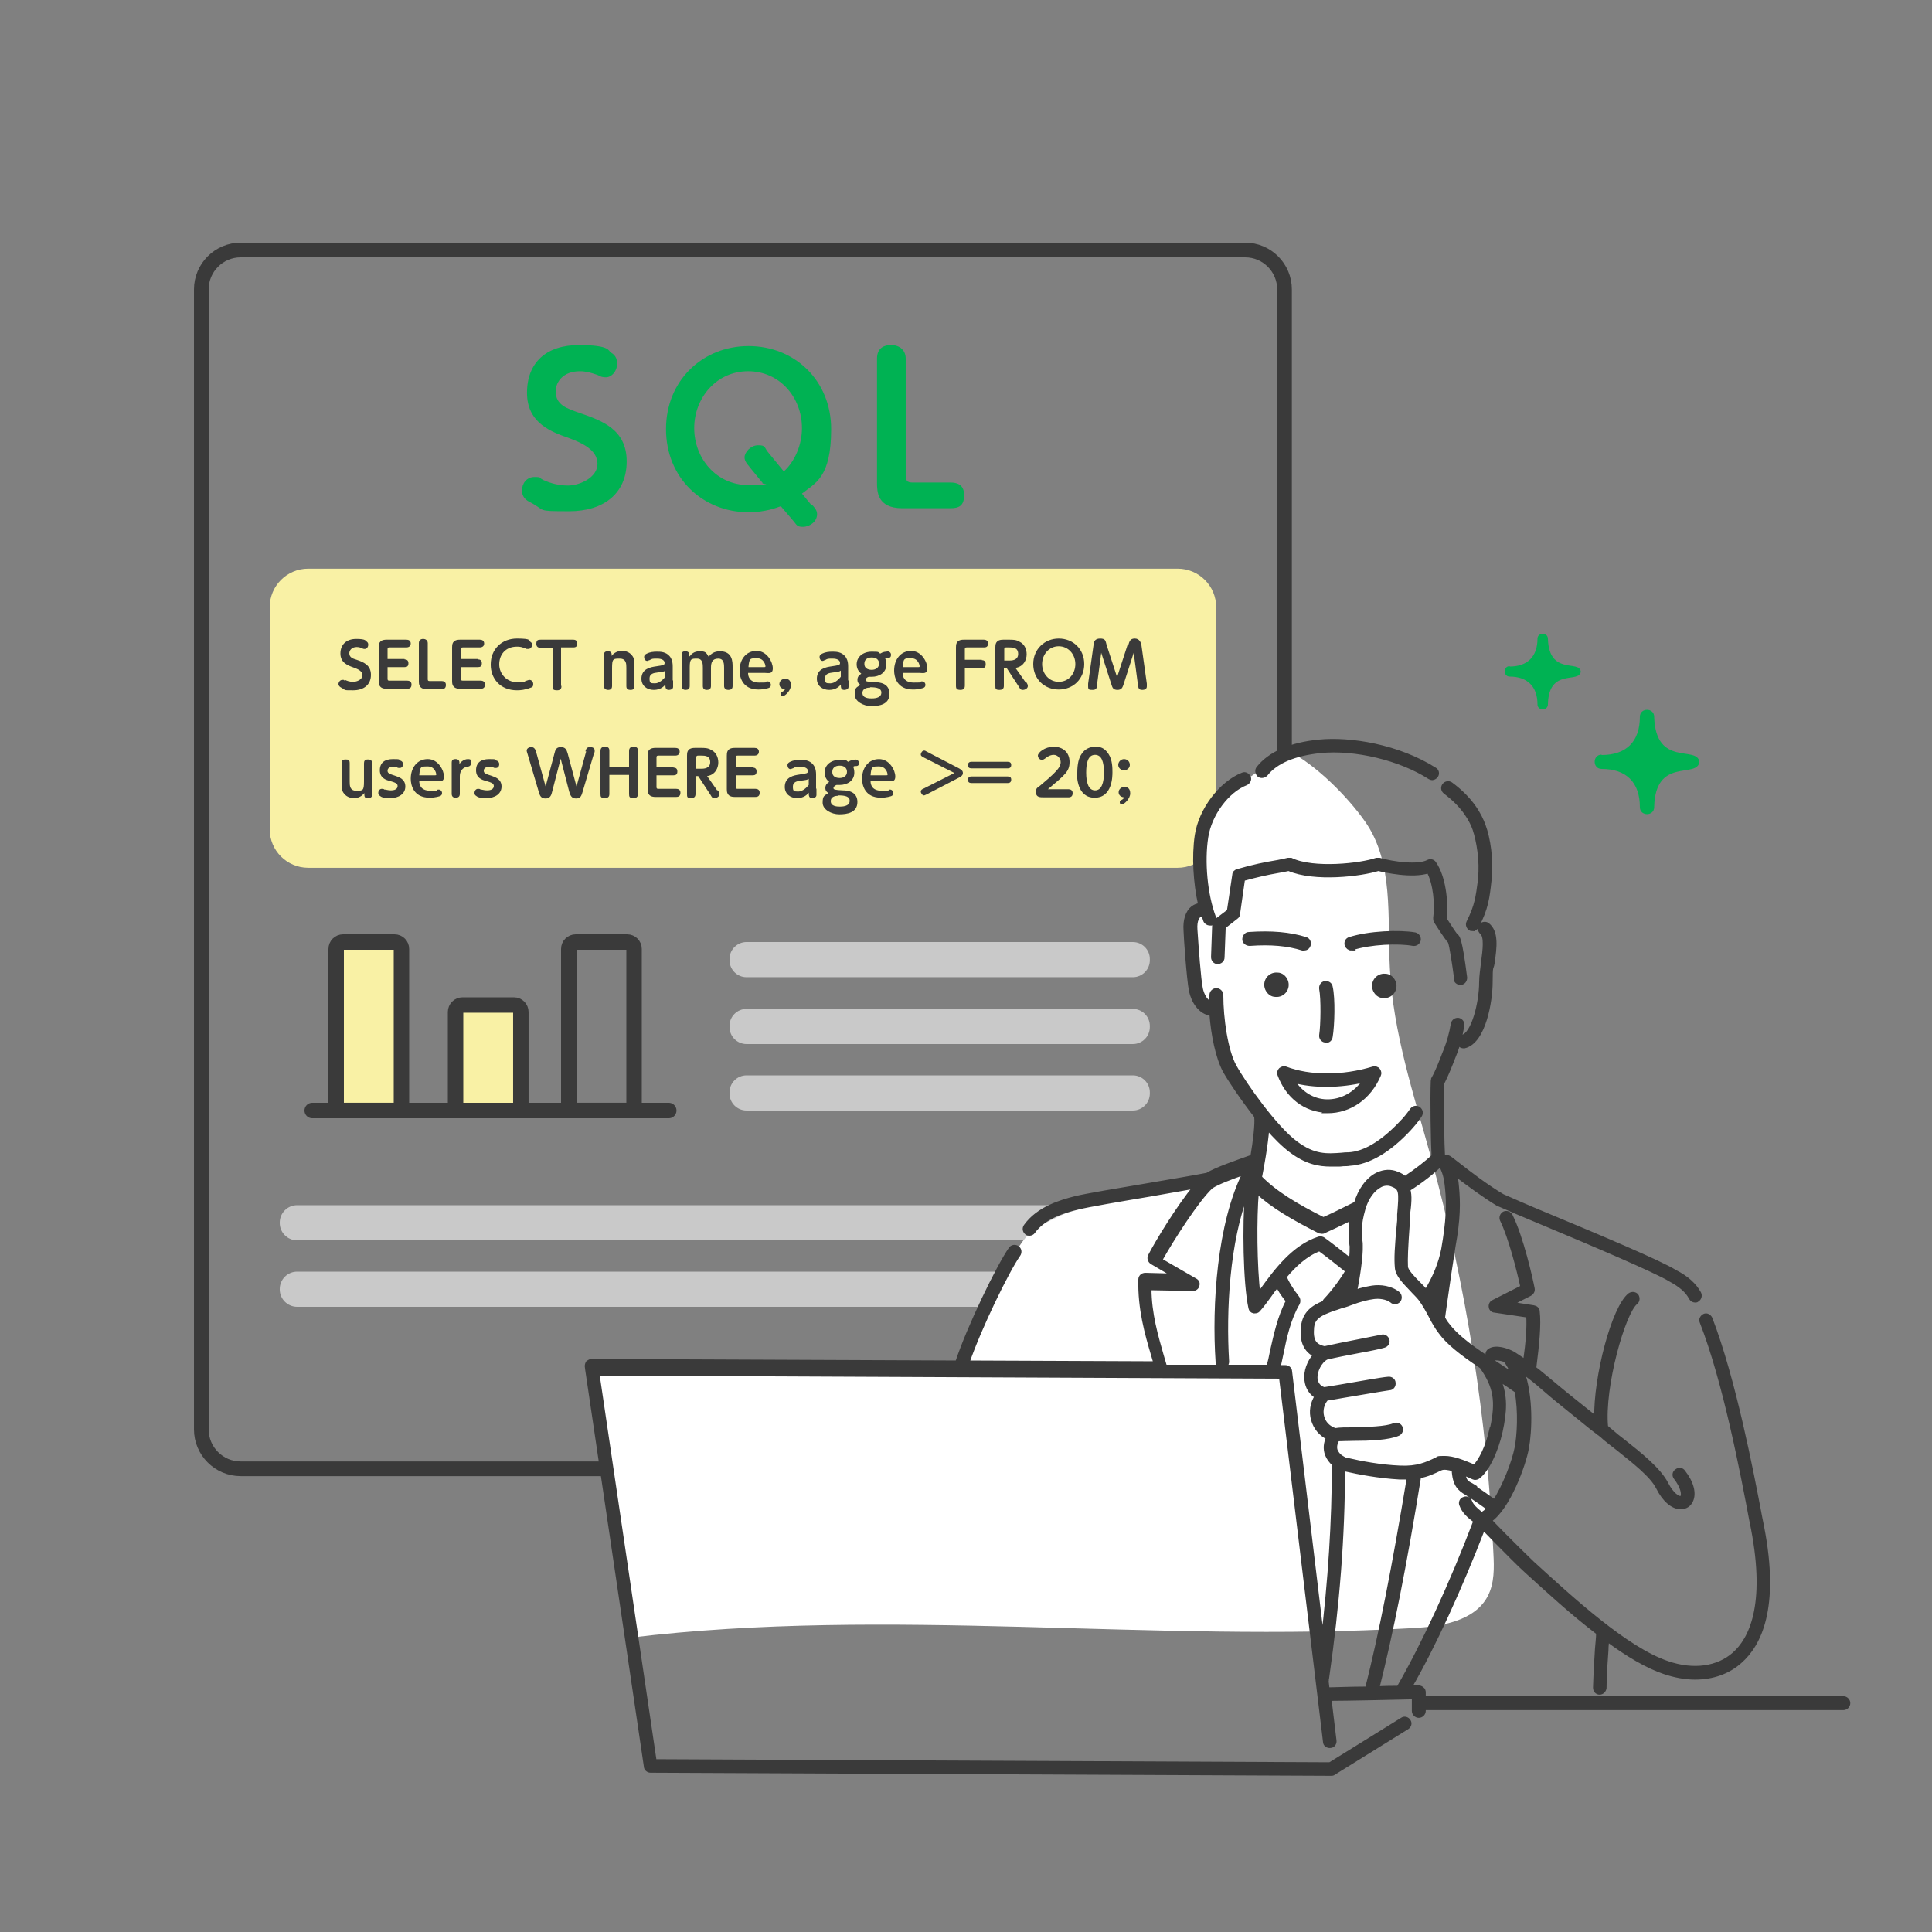 <?xml version="1.0" encoding="UTF-8" standalone="no"?>
<!-- Created with Inkscape (http://www.inkscape.org/) -->

<svg
   version="1.1"
   id="svg1"
   width="666.667"
   height="666.667"
   viewBox="0 0 666.667 666.667"
   sodipodi:docname="easysheet.ai"
   xmlns:inkscape="http://www.inkscape.org/namespaces/inkscape"
   xmlns:sodipodi="http://sodipodi.sourceforge.net/DTD/sodipodi-0.dtd"
   xmlns="http://www.w3.org/2000/svg"
   xmlns:svg="http://www.w3.org/2000/svg">
  <rect x="0" y="0" width="666.667" height="666.667" fill="#808080" stroke="none"/>
  <defs
     id="defs1">
    <clipPath
       clipPathUnits="userSpaceOnUse"
       id="clipPath382">
      <path
         d="M 0,500 H 500 V 0 H 0 Z"
         transform="translate(-79.755,-352.83)"
         id="path382" />
    </clipPath>
    <clipPath
       clipPathUnits="userSpaceOnUse"
       id="clipPath384">
      <path
         d="M 0,500 H 500 V 0 H 0 Z"
         transform="translate(-89.3,-324.05)"
         id="path384" />
    </clipPath>
    <clipPath
       clipPathUnits="userSpaceOnUse"
       id="clipPath386">
      <path
         d="M 0,500 H 500 V 0 H 0 Z"
         transform="translate(-104.7,-329.35)"
         id="path386" />
    </clipPath>
    <clipPath
       clipPathUnits="userSpaceOnUse"
       id="clipPath388">
      <path
         d="M 0,500 H 500 V 0 H 0 Z"
         transform="translate(-110.4,-321.65)"
         id="path388" />
    </clipPath>
    <clipPath
       clipPathUnits="userSpaceOnUse"
       id="clipPath390">
      <path
         d="M 0,500 H 500 V 0 H 0 Z"
         transform="translate(-123.7,-329.35)"
         id="path390" />
    </clipPath>
    <clipPath
       clipPathUnits="userSpaceOnUse"
       id="clipPath392">
      <path
         d="M 0,500 H 500 V 0 H 0 Z"
         transform="translate(-127,-328.05)"
         id="path392" />
    </clipPath>
    <clipPath
       clipPathUnits="userSpaceOnUse"
       id="clipPath394">
      <path
         d="M 0,500 H 500 V 0 H 0 Z"
         transform="translate(-145.3,-322.45)"
         id="path394" />
    </clipPath>
    <clipPath
       clipPathUnits="userSpaceOnUse"
       id="clipPath396">
      <path
         d="M 0,500 H 500 V 0 H 0 Z"
         transform="translate(-164.2,-322.45)"
         id="path396" />
    </clipPath>
    <clipPath
       clipPathUnits="userSpaceOnUse"
       id="clipPath398">
      <path
         d="M 0,500 H 500 V 0 H 0 Z"
         transform="translate(-172.2,-326.45)"
         id="path398" />
    </clipPath>
    <clipPath
       clipPathUnits="userSpaceOnUse"
       id="clipPath400">
      <path
         d="M 0,500 H 500 V 0 H 0 Z"
         transform="translate(-178.5,-330.15)"
         id="path400" />
    </clipPath>
    <clipPath
       clipPathUnits="userSpaceOnUse"
       id="clipPath402">
      <path
         d="M 0,500 H 500 V 0 H 0 Z"
         transform="translate(-197.8,-327.35)"
         id="path402" />
    </clipPath>
    <clipPath
       clipPathUnits="userSpaceOnUse"
       id="clipPath404">
      <path
         d="M 0,500 H 500 V 0 H 0 Z"
         transform="translate(-201.7,-322.95)"
         id="path404" />
    </clipPath>
    <clipPath
       clipPathUnits="userSpaceOnUse"
       id="clipPath406">
      <path
         d="M 0,500 H 500 V 0 H 0 Z"
         transform="translate(-217.6,-326.45)"
         id="path406" />
    </clipPath>
    <clipPath
       clipPathUnits="userSpaceOnUse"
       id="clipPath408">
      <path
         d="M 0,500 H 500 V 0 H 0 Z"
         transform="translate(-223.7,-328.15)"
         id="path408" />
    </clipPath>
    <clipPath
       clipPathUnits="userSpaceOnUse"
       id="clipPath410">
      <path
         d="M 0,500 H 500 V 0 H 0 Z"
         transform="translate(-237.7,-327.35)"
         id="path410" />
    </clipPath>
    <clipPath
       clipPathUnits="userSpaceOnUse"
       id="clipPath412">
      <path
         d="M 0,500 H 500 V 0 H 0 Z"
         transform="translate(-254.1,-329.15)"
         id="path412" />
    </clipPath>
    <clipPath
       clipPathUnits="userSpaceOnUse"
       id="clipPath414">
      <path
         d="M 0,500 H 500 V 0 H 0 Z"
         transform="translate(-259.9,-329.05)"
         id="path414" />
    </clipPath>
    <clipPath
       clipPathUnits="userSpaceOnUse"
       id="clipPath416">
      <path
         d="M 0,500 H 500 V 0 H 0 Z"
         transform="translate(-274,-323.55)"
         id="path416" />
    </clipPath>
    <clipPath
       clipPathUnits="userSpaceOnUse"
       id="clipPath418">
      <path
         d="M 0,500 H 500 V 0 H 0 Z"
         transform="translate(-292,-333.05)"
         id="path418" />
    </clipPath>
    <clipPath
       clipPathUnits="userSpaceOnUse"
       id="clipPath420">
      <path
         d="M 0,500 H 500 V 0 H 0 Z"
         transform="translate(-88.4,-302.45)"
         id="path420" />
    </clipPath>
    <clipPath
       clipPathUnits="userSpaceOnUse"
       id="clipPath422">
      <path
         d="M 0,500 H 500 V 0 H 0 Z"
         transform="translate(-99.7,-295.65)"
         id="path422" />
    </clipPath>
    <clipPath
       clipPathUnits="userSpaceOnUse"
       id="clipPath424">
      <path
         d="M 0,500 H 500 V 0 H 0 Z"
         transform="translate(-112.6,-299.35)"
         id="path424" />
    </clipPath>
    <clipPath
       clipPathUnits="userSpaceOnUse"
       id="clipPath426">
      <path
         d="M 0,500 H 500 V 0 H 0 Z"
         transform="translate(-118.9,-302.25)"
         id="path426" />
    </clipPath>
    <clipPath
       clipPathUnits="userSpaceOnUse"
       id="clipPath428">
      <path
         d="M 0,500 H 500 V 0 H 0 Z"
         transform="translate(-124.6,-295.65)"
         id="path428" />
    </clipPath>
    <clipPath
       clipPathUnits="userSpaceOnUse"
       id="clipPath430">
      <path
         d="M 0,500 H 500 V 0 H 0 Z"
         transform="translate(-151.5,-305.55)"
         id="path430" />
    </clipPath>
    <clipPath
       clipPathUnits="userSpaceOnUse"
       id="clipPath432">
      <path
         d="M 0,500 H 500 V 0 H 0 Z"
         transform="translate(-162.8,-301.45)"
         id="path432" />
    </clipPath>
    <clipPath
       clipPathUnits="userSpaceOnUse"
       id="clipPath434">
      <path
         d="M 0,500 H 500 V 0 H 0 Z"
         transform="translate(-174.3,-301.35)"
         id="path434" />
    </clipPath>
    <clipPath
       clipPathUnits="userSpaceOnUse"
       id="clipPath436">
      <path
         d="M 0,500 H 500 V 0 H 0 Z"
         transform="translate(-180.2,-301.05)"
         id="path436" />
    </clipPath>
    <clipPath
       clipPathUnits="userSpaceOnUse"
       id="clipPath438">
      <path
         d="M 0,500 H 500 V 0 H 0 Z"
         transform="translate(-194.8,-301.35)"
         id="path438" />
    </clipPath>
    <clipPath
       clipPathUnits="userSpaceOnUse"
       id="clipPath440">
      <path
         d="M 0,500 H 500 V 0 H 0 Z"
         transform="translate(-209.3,-298.45)"
         id="path440" />
    </clipPath>
    <clipPath
       clipPathUnits="userSpaceOnUse"
       id="clipPath442">
      <path
         d="M 0,500 H 500 V 0 H 0 Z"
         transform="translate(-215.4,-300.15)"
         id="path442" />
    </clipPath>
    <clipPath
       clipPathUnits="userSpaceOnUse"
       id="clipPath444">
      <path
         d="M 0,500 H 500 V 0 H 0 Z"
         transform="translate(-229.4,-299.35)"
         id="path444" />
    </clipPath>
    <clipPath
       clipPathUnits="userSpaceOnUse"
       id="clipPath446">
      <path
         d="M 0,500 H 500 V 0 H 0 Z"
         transform="translate(-246.8,-300.05)"
         id="path446" />
    </clipPath>
    <clipPath
       clipPathUnits="userSpaceOnUse"
       id="clipPath448">
      <path
         d="M 0,500 H 500 V 0 H 0 Z"
         transform="translate(-260.8,-299.05)"
         id="path448" />
    </clipPath>
    <clipPath
       clipPathUnits="userSpaceOnUse"
       id="clipPath450">
      <path
         d="M 0,500 H 500 V 0 H 0 Z"
         transform="translate(-276.5,-295.75)"
         id="path450" />
    </clipPath>
    <clipPath
       clipPathUnits="userSpaceOnUse"
       id="clipPath452">
      <path
         d="M 0,500 H 500 V 0 H 0 Z"
         transform="translate(-285.7,-300.05)"
         id="path452" />
    </clipPath>
    <clipPath
       clipPathUnits="userSpaceOnUse"
       id="clipPath454">
      <path
         d="M 0,500 H 500 V 0 H 0 Z"
         transform="translate(-289.5,-294.95)"
         id="path454" />
    </clipPath>
    <clipPath
       clipPathUnits="userSpaceOnUse"
       id="clipPath456">
      <path
         d="M 0,500 H 500 V 0 H 0 Z"
         transform="translate(-88.7,-256.2)"
         id="path456" />
    </clipPath>
    <clipPath
       clipPathUnits="userSpaceOnUse"
       id="clipPath458">
      <path
         d="M 0,500 H 500 V 0 H 0 Z"
         transform="translate(-148.9,-256.2)"
         id="path458" />
    </clipPath>
    <clipPath
       clipPathUnits="userSpaceOnUse"
       id="clipPath460">
      <path
         d="M 0,500 H 500 V 0 H 0 Z"
         transform="translate(-119.6,-239.9)"
         id="path460" />
    </clipPath>
    <clipPath
       clipPathUnits="userSpaceOnUse"
       id="clipPath462">
      <path
         d="M 0,500 H 500 V 0 H 0 Z"
         transform="translate(-80.8,-212.6)"
         id="path462" />
    </clipPath>
    <clipPath
       clipPathUnits="userSpaceOnUse"
       id="clipPath464">
      <path
         d="M 0,500 H 500 V 0 H 0 Z"
         transform="translate(-193.2,-256.2)"
         id="path464" />
    </clipPath>
    <clipPath
       clipPathUnits="userSpaceOnUse"
       id="clipPath466">
      <path
         d="M 0,500 H 500 V 0 H 0 Z"
         transform="translate(-193.2,-238.9)"
         id="path466" />
    </clipPath>
    <clipPath
       clipPathUnits="userSpaceOnUse"
       id="clipPath468">
      <path
         d="M 0,500 H 500 V 0 H 0 Z"
         transform="translate(-193.2,-221.7)"
         id="path468" />
    </clipPath>
    <clipPath
       clipPathUnits="userSpaceOnUse"
       id="clipPath470">
      <path
         d="M 0,500 H 500 V 0 H 0 Z"
         transform="translate(-76.9,-188.1)"
         id="path470" />
    </clipPath>
    <clipPath
       clipPathUnits="userSpaceOnUse"
       id="clipPath472">
      <path
         d="M 0,500 H 500 V 0 H 0 Z"
         transform="translate(-76.9,-170.9)"
         id="path472" />
    </clipPath>
    <clipPath
       clipPathUnits="userSpaceOnUse"
       id="clipPath474">
      <path
         d="M 0,500 H 500 V 0 H 0 Z"
         transform="translate(-62.3,-435.3)"
         id="path474" />
    </clipPath>
    <clipPath
       clipPathUnits="userSpaceOnUse"
       id="clipPath476">
      <path
         d="M 0,500 H 500 V 0 H 0 Z"
         transform="translate(-333.4,-305.6)"
         id="path476" />
    </clipPath>
    <clipPath
       clipPathUnits="userSpaceOnUse"
       id="clipPath478">
      <path
         d="M 0,500 H 500 V 0 H 0 Z"
         transform="translate(-140.296,-375.905)"
         id="path478" />
    </clipPath>
    <clipPath
       clipPathUnits="userSpaceOnUse"
       id="clipPath480">
      <path
         d="M 0,500 H 500 V 0 H 0 Z"
         transform="translate(-193.994,-379.163)"
         id="path480" />
    </clipPath>
    <clipPath
       clipPathUnits="userSpaceOnUse"
       id="clipPath482">
      <path
         d="M 0,500 H 500 V 0 H 0 Z"
         transform="translate(-233.486,-368.476)"
         id="path482" />
    </clipPath>
    <clipPath
       clipPathUnits="userSpaceOnUse"
       id="clipPath484">
      <path
         d="M 0,500 H 500 V 0 H 0 Z"
         transform="translate(-414.5,-304.6)"
         id="path484" />
    </clipPath>
    <clipPath
       clipPathUnits="userSpaceOnUse"
       id="clipPath486">
      <path
         d="M 0,500 H 500 V 0 H 0 Z"
         transform="translate(-390.7,-327.5)"
         id="path486" />
    </clipPath>
    <clipPath
       clipPathUnits="userSpaceOnUse"
       id="clipPath488">
      <path
         d="M 0,500 H 500 V 0 H 0 Z"
         transform="translate(-381.2,-259.6)"
         id="path488" />
    </clipPath>
    <clipPath
       clipPathUnits="userSpaceOnUse"
       id="clipPath490">
      <path
         d="M 0,500 H 500 V 0 H 0 Z"
         transform="translate(-375.5,-256)"
         id="path490" />
    </clipPath>
    <clipPath
       clipPathUnits="userSpaceOnUse"
       id="clipPath492">
      <path
         d="M 0,500 H 500 V 0 H 0 Z"
         transform="translate(-375.5,-256)"
         id="path492" />
    </clipPath>
    <clipPath
       clipPathUnits="userSpaceOnUse"
       id="clipPath494">
      <path
         d="M 0,500 H 500 V 0 H 0 Z"
         transform="translate(-360.7,-245.9)"
         id="path494" />
    </clipPath>
    <clipPath
       clipPathUnits="userSpaceOnUse"
       id="clipPath496">
      <path
         d="M 0,500 H 500 V 0 H 0 Z"
         transform="translate(-360.7,-245.9)"
         id="path496" />
    </clipPath>
    <clipPath
       clipPathUnits="userSpaceOnUse"
       id="clipPath498">
      <path
         d="M 0,500 H 500 V 0 H 0 Z"
         transform="translate(-332.8,-246.2)"
         id="path498" />
    </clipPath>
    <clipPath
       clipPathUnits="userSpaceOnUse"
       id="clipPath500">
      <path
         d="M 0,500 H 500 V 0 H 0 Z"
         transform="translate(-332.8,-246.2)"
         id="path500" />
    </clipPath>
    <clipPath
       clipPathUnits="userSpaceOnUse"
       id="clipPath502">
      <path
         d="M 0,500 H 500 V 0 H 0 Z"
         transform="translate(-343.2,-230.6)"
         id="path502" />
    </clipPath>
    <clipPath
       clipPathUnits="userSpaceOnUse"
       id="clipPath504">
      <path
         d="M 0,500 H 500 V 0 H 0 Z"
         transform="translate(-334.6,-220.3)"
         id="path504" />
    </clipPath>
    <clipPath
       clipPathUnits="userSpaceOnUse"
       id="clipPath506">
      <path
         d="M 0,500 H 500 V 0 H 0 Z"
         transform="translate(-334.6,-220.3)"
         id="path506" />
    </clipPath>
    <clipPath
       clipPathUnits="userSpaceOnUse"
       id="clipPath508">
      <path
         d="M 0,500 H 500 V 0 H 0 Z"
         transform="translate(-349.6,-254.6)"
         id="path508" />
    </clipPath>
    <clipPath
       clipPathUnits="userSpaceOnUse"
       id="clipPath510">
      <path
         d="M 0,500 H 500 V 0 H 0 Z"
         transform="translate(-337.5,-254.5)"
         id="path510" />
    </clipPath>
    <clipPath
       clipPathUnits="userSpaceOnUse"
       id="clipPath512">
      <path
         d="M 0,500 H 500 V 0 H 0 Z"
         transform="translate(-337.5,-254.5)"
         id="path512" />
    </clipPath>
    <clipPath
       clipPathUnits="userSpaceOnUse"
       id="clipPath514">
      <path
         d="M 0,500 H 500 V 0 H 0 Z"
         transform="translate(-370.6,-298.6)"
         id="path514" />
    </clipPath>
    <clipPath
       clipPathUnits="userSpaceOnUse"
       id="clipPath516">
      <path
         d="M 0,500 H 500 V 0 H 0 Z"
         transform="translate(-378.7,-229.2)"
         id="path516" />
    </clipPath>
    <clipPath
       clipPathUnits="userSpaceOnUse"
       id="clipPath518">
      <path
         d="M 0,500 H 500 V 0 H 0 Z"
         transform="translate(-378.7,-229.2)"
         id="path518" />
    </clipPath>
    <clipPath
       clipPathUnits="userSpaceOnUse"
       id="clipPath520">
      <path
         d="M 0,500 H 500 V 0 H 0 Z"
         transform="translate(-301.2,-147.4)"
         id="path520" />
    </clipPath>
    <clipPath
       clipPathUnits="userSpaceOnUse"
       id="clipPath522">
      <path
         d="M 0,500 H 500 V 0 H 0 Z"
         transform="translate(-301.2,-147.4)"
         id="path522" />
    </clipPath>
  </defs>
  <sodipodi:namedview
     id="namedview1"
     pagecolor="#ffffff"
     bordercolor="#000000"
     borderopacity="0.25"
     inkscape:showpageshadow="2"
     inkscape:pageopacity="0.0"
     inkscape:pagecheckerboard="0"
     inkscape:deskcolor="#d1d1d1">
    <inkscape:page
       x="0"
       y="0"
       inkscape:label="5"
       id="page380"
       width="666.667"
       height="666.667"
       margin="53.867 28.133 83.733 66.933"
       bleed="0" />
  </sodipodi:namedview>
  <g
     id="layer-MC0"
     inkscape:groupmode="layer"
     inkscape:label=" レイヤー 1"
     transform="translate(-2746.667)">
    <path
       id="path381"
       d="m 0,0 h 225.089 c 5.498,0 9.956,-4.457 9.956,-9.955 v -57.52 c 0,-5.498 -4.458,-9.955 -9.956,-9.955 H 0 c -5.498,0 -9.955,4.457 -9.955,9.955 v 57.52 C -9.955,-4.457 -5.498,0 0,0"
       style="fill:#f9f1a5;fill-opacity:1;fill-rule:nonzero;stroke:none"
       transform="matrix(1.333,0,0,-1.333,2853.007,196.227)"
       clip-path="url(#clipPath382)" />
    <path
       id="path383"
       d="m 0,0 c 0.4,-0.2 1.1,-0.5 2.1,-0.5 1,0 2.4,0.6 2.4,1.7 0,1.1 -1.2,1.6 -2.3,2 -1.4,0.5 -3.4,1.2 -3.4,3.6 0,2.4 1.6,3.8 4.1,3.8 2.5,0 2.4,-0.5 2.6,-0.6 C 5.9,9.7 6,9.5 6,9.1 6,8.5 5.6,8 5.1,8 4.6,8 4.6,8.1 4.4,8.2 3.9,8.4 3.5,8.5 3,8.5 1.7,8.5 1.1,7.6 1.1,6.9 1.1,5.8 2,5.5 3,5.2 4.7,4.6 6.7,3.9 6.7,1.3 c 0,-2.6 -1.9,-4 -4.6,-4 -2.7,0 -1.8,0 -3.1,0.7 -0.2,0.1 -0.7,0.4 -0.7,0.9 0,0.5 0.4,1.1 1,1.1 0.6,0 0.3,0 0.6,-0.2 z"
       style="fill:#3a3a3a;fill-opacity:1;fill-rule:nonzero;stroke:none"
       transform="matrix(1.333,0,0,-1.333,2865.733,234.6)"
       clip-path="url(#clipPath384)" />
    <path
       id="path385"
       d="M 0,0 C 0.5,0 1,-0.2 1,-1 1,-1.8 0.6,-2 0,-2 h -4.4 v -3 c 0,-0.4 0.1,-0.5 0.5,-0.5 h 4.6 c 0.5,0 1.1,-0.2 1.1,-1 0,-0.8 -0.4,-1.1 -1.1,-1.1 h -5.4 c -2,0 -2,1.4 -2,2 v 8.7 c 0,0.7 0,2 2,2 h 5.2 c 0.5,0 1.1,-0.2 1.1,-1 0,-0.8 -0.7,-1 -1.1,-1 H -3.9 C -4.3,3.1 -4.4,3 -4.4,2.6 V 0.1 H 0 Z"
       style="fill:#3a3a3a;fill-opacity:1;fill-rule:nonzero;stroke:none"
       transform="matrix(1.333,0,0,-1.333,2886.267,227.533)"
       clip-path="url(#clipPath386)" />
    <path
       id="path387"
       d="m 0,0 c -2,0 -2,1.4 -2,2 v 9.9 c 0,0.7 0.4,1.1 1.1,1.1 0.7,0 1.2,-0.4 1.2,-1.1 V 2.6 C 0.3,2.2 0.4,2.1 0.8,2.1 H 3.9 C 4.4,2.1 5,1.9 5,1.1 5,0.3 4.6,0 3.9,0 Z"
       style="fill:#3a3a3a;fill-opacity:1;fill-rule:nonzero;stroke:none"
       transform="matrix(1.333,0,0,-1.333,2893.867,237.8)"
       clip-path="url(#clipPath388)" />
    <path
       id="path389"
       d="M 0,0 C 0.5,0 1,-0.2 1,-1 1,-1.8 0.6,-2 0,-2 h -4.4 v -3 c 0,-0.4 0.1,-0.5 0.5,-0.5 h 4.6 c 0.5,0 1.1,-0.2 1.1,-1 0,-0.8 -0.4,-1.1 -1.1,-1.1 h -5.4 c -2,0 -2,1.4 -2,2 v 8.7 c 0,0.7 0,2 2,2 h 5.2 c 0.5,0 1.1,-0.2 1.1,-1 0,-0.8 -0.7,-1 -1.1,-1 H -3.9 C -4.3,3.1 -4.4,3 -4.4,2.6 V 0.1 H 0 Z"
       style="fill:#3a3a3a;fill-opacity:1;fill-rule:nonzero;stroke:none"
       transform="matrix(1.333,0,0,-1.333,2911.6,227.533)"
       clip-path="url(#clipPath390)" />
    <path
       id="path391"
       d="m 0,0 c 0,3.9 2.8,6.7 6.8,6.7 4,0 3,-0.6 3.4,-0.8 C 10.7,5.6 10.7,5.3 10.7,5.1 10.7,4.5 10.3,4 9.7,4 9.1,4 9.3,4 9.1,4.1 8,4.5 7.7,4.6 6.8,4.6 3.7,4.6 2.2,2.4 2.2,0 c 0,-2.4 1.9,-4.6 4.6,-4.6 2.7,0 1.8,0.2 2.2,0.3 0.7,0.2 0.8,0.3 1,0.3 0.5,0 1,-0.4 1,-1.1 C 11,-5.8 10.7,-5.9 10.4,-6 8.9,-6.6 7.7,-6.7 6.8,-6.7 2.4,-6.7 0,-3.6 0,-0.1 Z"
       style="fill:#3a3a3a;fill-opacity:1;fill-rule:nonzero;stroke:none"
       transform="matrix(1.333,0,0,-1.333,2916,229.267)"
       clip-path="url(#clipPath392)" />
    <path
       id="path393"
       d="m 0,0 c 0,-0.3 0,-1.1 -1.1,-1.1 -1.1,0 -1.2,0.3 -1.2,1.1 v 9.9 h -3.1 c -0.2,0 -1.1,0 -1.1,1 0,1 0.4,1.1 1.1,1.1 H 3 C 3.3,12 4.1,12 4.1,11 4.1,10 3.4,10 3,10 H -0.1 V 0.1 Z"
       style="fill:#3a3a3a;fill-opacity:1;fill-rule:nonzero;stroke:none"
       transform="matrix(1.333,0,0,-1.333,2940.4,236.733)"
       clip-path="url(#clipPath394)" />
    <path
       id="path395"
       d="m 0,0 c 0,-0.6 -0.2,-1 -1,-1 -0.8,0 -1.1,0.3 -1.1,1 v 4.7 c 0,1 0,2.4 -1.7,2.4 -1.7,0 -2,0 -2,-2.4 V 0 c 0,-0.7 -0.4,-1 -1,-1 -0.6,0 -1.1,0.3 -1.1,1 v 8.1 c 0,0.7 0.4,0.9 1,0.9 0.6,0 1,-0.2 1,-0.9 V 7.8 c 0.2,0.3 1,1.3 2.7,1.3 1.7,0 2.5,-1 2.8,-1.5 C 0,6.9 0,6.1 0,4.8 V 0.1 Z"
       style="fill:#3a3a3a;fill-opacity:1;fill-rule:nonzero;stroke:none"
       transform="matrix(1.333,0,0,-1.333,2965.6,236.733)"
       clip-path="url(#clipPath396)" />
    <path
       id="path397"
       d="m 0,0 c -0.4,-0.3 -0.6,-0.3 -2.1,-0.5 -0.9,-0.1 -2,-0.3 -2,-1.5 0,-1.2 0.2,-1.3 1.4,-1.3 1.2,0 2.3,1.2 2.7,1.7 v 1.5 z m 2,-2.5 v -1 -0.7 C 2,-4.9 1.2,-5 0.9,-5 0.1,-5 0,-4.5 0,-3.6 -0.3,-4 -1.2,-5 -3,-5 c -1.8,0 -3.2,1.1 -3.2,2.9 0,2.6 2.4,3 3.8,3.2 1.9,0.3 2.2,0.3 2.2,0.9 0,0.6 -0.6,1.1 -1.9,1.1 -1.3,0 -1.3,0 -2,-0.4 -0.2,0 -0.4,-0.2 -0.6,-0.2 -0.5,0 -0.8,0.5 -0.8,1 0,0.5 0.3,0.7 0.7,0.9 0.8,0.4 1.7,0.5 2.6,0.5 0.9,0 2.4,0 3.4,-1.3 C 1.5,3.2 1.9,2.5 1.9,1.1 v -3.7 z"
       style="fill:#3a3a3a;fill-opacity:1;fill-rule:nonzero;stroke:none"
       transform="matrix(1.333,0,0,-1.333,2976.267,231.4)"
       clip-path="url(#clipPath398)" />
    <path
       id="path399"
       d="m 0,0 c 0.3,0.4 1,1.3 2.5,1.3 1.5,0 1.7,-0.2 2.4,-1.4 0.6,0.7 1.4,1.4 2.9,1.4 3.3,0 3.3,-2.7 3.3,-4.1 v -4.9 c 0,-0.7 -0.4,-1 -1.1,-1 -0.7,0 -1.1,0.4 -1.1,1 V -3 c 0,0.9 0,2.4 -1.5,2.4 -1.5,0 -1.9,-0.9 -1.9,-2.4 v -4.7 c 0,-0.7 -0.4,-1 -1.1,-1 -0.7,0 -1,0.4 -1,1 V -3 c 0,0.9 0,2.4 -1.5,2.4 -1.5,0 -1.9,0 -1.9,-2.3 v -4.8 c 0,-0.8 -0.5,-1 -1.1,-1 -0.6,0 -1,0.4 -1,1 v 8.1 c 0,0.8 0.5,0.9 1,0.9 0.7,0 1,-0.4 1,-0.9 V 0 Z"
       style="fill:#3a3a3a;fill-opacity:1;fill-rule:nonzero;stroke:none"
       transform="matrix(1.333,0,0,-1.333,2984.667,226.467)"
       clip-path="url(#clipPath400)" />
    <path
       id="path401"
       d="m 0,0 c 0.2,0 0.3,0 0.3,0.2 0,0.4 -0.4,2.1 -2.2,2.1 -1.8,0 -2,0 -2.2,-2.3 z m -4.2,-1.5 c 0,-0.7 0.2,-2.5 2.9,-2.5 2.7,0 1.4,0.1 1.9,0.3 h 0.3 c 0.4,0 0.8,-0.4 0.8,-0.9 0,-0.5 -0.3,-0.7 -0.6,-0.8 0,0 -1.1,-0.4 -2.6,-0.4 -4.2,0 -4.9,3.3 -4.9,4.9 0,2.9 1.7,5.1 4.4,5.1 2.7,0 4.2,-2.9 4.2,-4.5 0,-1.6 -1.2,-1.2 -2,-1.2 h -4.5 z"
       style="fill:#3a3a3a;fill-opacity:1;fill-rule:nonzero;stroke:none"
       transform="matrix(1.333,0,0,-1.333,3010.4,230.2)"
       clip-path="url(#clipPath402)" />
    <path
       id="path403"
       d="M 0,0 C 0,0.8 0.7,1.4 1.5,1.4 2.3,1.4 3,1 3,-0.3 3,-1.6 1.5,-3.1 0.9,-3.1 c -0.6,0 -0.6,0.3 -0.6,0.6 0,0.3 0.2,0.4 0.4,0.5 0.3,0.1 0.6,0.4 0.8,0.7 C 0.7,-1.3 0,-0.8 0,0 Z"
       style="fill:#3a3a3a;fill-opacity:1;fill-rule:nonzero;stroke:none"
       transform="matrix(1.333,0,0,-1.333,3015.6,236.067)"
       clip-path="url(#clipPath404)" />
    <path
       id="path405"
       d="m 0,0 c -0.4,-0.3 -0.6,-0.3 -2.1,-0.5 -0.9,-0.1 -2,-0.3 -2,-1.5 0,-1.2 0.2,-1.3 1.4,-1.3 1.2,0 2.3,1.2 2.7,1.7 v 1.5 z m 2,-2.5 v -1 -0.7 C 2,-4.9 1.2,-5 0.9,-5 0.1,-5 0,-4.5 0,-3.6 -0.3,-4 -1.2,-5 -3,-5 c -1.8,0 -3.2,1.1 -3.2,2.9 0,2.6 2.4,3 3.8,3.2 1.9,0.3 2.2,0.3 2.2,0.9 0,0.6 -0.6,1.1 -1.9,1.1 -1.3,0 -1.3,0 -2,-0.4 -0.2,0 -0.4,-0.2 -0.6,-0.2 -0.5,0 -0.8,0.5 -0.8,1 0,0.5 0.3,0.7 0.7,0.9 0.8,0.4 1.7,0.5 2.6,0.5 0.9,0 2.4,0 3.4,-1.3 C 1.5,3.2 1.9,2.5 1.9,1.1 v -3.7 z"
       style="fill:#3a3a3a;fill-opacity:1;fill-rule:nonzero;stroke:none"
       transform="matrix(1.333,0,0,-1.333,3036.8,231.4)"
       clip-path="url(#clipPath406)" />
    <path
       id="path407"
       d="m 0,0 c 0,-1 0.8,-1.5 1.9,-1.5 1.1,0 1.9,0.6 1.9,1.6 0,1 -0.7,1.6 -1.9,1.6 C 0.7,1.7 0,1.1 0,0.1 Z m 1.5,-6.1 c -0.4,0 -2,0 -2,-1.4 0,-1.4 1.8,-1.4 2.4,-1.4 1.4,0 2.5,0.4 2.5,1.5 0,1.1 -1.1,1.4 -2.9,1.4 z M 5.8,3.3 C 6.8,3.3 6.9,2.6 6.9,2.4 6.9,1.9 6.7,1.6 6.2,1.6 5.7,1.6 5.7,1.6 5.4,1.4 5.5,1.2 5.7,0.7 5.7,-0.1 5.7,-2.2 3.9,-3.3 1.9,-3.3 H 1.1 C 0.8,-3.4 0.3,-3.7 0.3,-4.1 c 0,-0.4 0.4,-0.5 2.4,-0.6 1.1,0 3.8,-0.2 3.8,-3 0,-2.8 -2.7,-3.2 -4.7,-3.2 -2,0 -4.3,1.2 -4.3,3 0,1.8 0.4,1.8 1.5,2.5 -0.3,0.2 -0.8,0.5 -0.8,1.3 0,0.8 0.4,1.2 1,1.6 -1.1,0.8 -1.2,2 -1.2,2.4 0,2 1.7,3.3 3.9,3.3 2.2,0 1.5,-0.1 2.2,-0.5 0.8,0.5 1.4,0.5 1.7,0.5 z"
       style="fill:#3a3a3a;fill-opacity:1;fill-rule:nonzero;stroke:none"
       transform="matrix(1.333,0,0,-1.333,3044.933,229.133)"
       clip-path="url(#clipPath408)" />
    <path
       id="path409"
       d="m 0,0 c 0.2,0 0.3,0 0.3,0.2 0,0.4 -0.4,2.1 -2.2,2.1 -1.8,0 -2,0 -2.2,-2.3 z m -4.1,-1.5 c 0,-0.7 0.2,-2.5 2.9,-2.5 2.7,0 1.4,0.1 1.9,0.3 H 1 c 0.4,0 0.8,-0.4 0.8,-0.9 0,-0.5 -0.3,-0.7 -0.6,-0.8 0,0 -1.1,-0.4 -2.6,-0.4 -4.2,0 -4.9,3.3 -4.9,4.9 0,2.9 1.7,5.1 4.4,5.1 2.7,0 4.2,-2.9 4.2,-4.5 0,-1.6 -1.2,-1.2 -2,-1.2 h -4.5 z"
       style="fill:#3a3a3a;fill-opacity:1;fill-rule:nonzero;stroke:none"
       transform="matrix(1.333,0,0,-1.333,3063.6,230.2)"
       clip-path="url(#clipPath410)" />
    <path
       id="path411"
       d="M 0,0 C 0.2,0 1,0 1,-1 1,-2 0.6,-2 0,-2 h -4.4 v -4.6 c 0,-0.4 -0.1,-1.1 -1.1,-1.1 -1,0 -1.2,0.3 -1.2,1.1 v 9.9 c 0,0.7 0,2 2,2 h 5.2 c 0.2,0 1.1,0 1.1,-1 0,-1 -0.7,-1 -1.1,-1 H -3.9 C -4.3,3.3 -4.4,3.2 -4.4,2.8 V 0.1 H 0 Z"
       style="fill:#3a3a3a;fill-opacity:1;fill-rule:nonzero;stroke:none"
       transform="matrix(1.333,0,0,-1.333,3085.467,227.8)"
       clip-path="url(#clipPath412)" />
    <path
       id="path413"
       d="M 0,0 H 1.3 C 1.8,0 3.6,0 3.6,1.7 3.6,3.4 2.2,3.4 1.3,3.4 H 0.5 C 0.1,3.4 0,3.3 0,2.9 V 0.1 Z m 5.7,-5.6 c 0.2,-0.3 0.4,-0.6 0.4,-1 0,-0.6 -0.7,-1 -1.3,-1 -0.6,0 -0.7,0.3 -1,0.8 l -3.2,4.9 h -0.7 v -4.6 c 0,-0.3 0,-1.1 -1.1,-1.1 -1.1,0 -1.1,0.3 -1.1,1.1 v 9.9 c 0,0.7 0,2 2,2 h 1.7 c 0.8,0 1.7,0 2.5,-0.5 C 5.2,4.3 5.8,3 5.8,1.6 5.8,0.2 5,-1.6 2.9,-1.9 l 2.6,-3.7 z"
       style="fill:#3a3a3a;fill-opacity:1;fill-rule:nonzero;stroke:none"
       transform="matrix(1.333,0,0,-1.333,3093.2,227.933)"
       clip-path="url(#clipPath414)" />
    <path
       id="path415"
       d="M 0,0 C 2.6,0 4.3,2.1 4.3,4.6 4.3,7.1 2.5,9.2 0,9.2 -2.5,9.2 -4.3,7.1 -4.3,4.6 -4.3,2.1 -2.5,0 0,0 M 0,11.2 C 3.7,11.2 6.6,8.5 6.6,4.6 6.6,0.7 3.7,-2 0,-2 c -3.7,0 -6.6,2.7 -6.6,6.6 0,3.9 3,6.6 6.6,6.6"
       style="fill:#3a3a3a;fill-opacity:1;fill-rule:nonzero;stroke:none"
       transform="matrix(1.333,0,0,-1.333,3112,235.267)"
       clip-path="url(#clipPath416)" />
    <path
       id="path417"
       d="M 0,0 C 0.3,1 0.5,1.7 1.7,1.7 2.9,1.7 3.3,0.6 3.4,0 l 1.4,-10 v -0.7 c 0,-0.9 -1,-0.9 -1.2,-0.9 -0.9,0 -1,0.5 -1.1,1.3 L 1.4,-2 -1.3,-10.4 c -0.2,-0.5 -0.4,-1.2 -1.5,-1.2 -1.1,0 -1.3,0.6 -1.5,1.2 L -7,-2 -8.1,-10.3 c 0,-0.8 -0.2,-1.3 -1.1,-1.3 -0.9,0 -1.2,0 -1.2,0.9 V -10 L -9,0 c 0,0.6 0.2,1.7 1.7,1.7 1.5,0 1.4,-0.7 1.7,-1.7 l 2.7,-8.3 2.7,8.3 z"
       style="fill:#3a3a3a;fill-opacity:1;fill-rule:nonzero;stroke:none"
       transform="matrix(1.333,0,0,-1.333,3136,222.6)"
       clip-path="url(#clipPath418)" />
    <path
       id="path419"
       d="M 0,0 C 0,0.6 0.2,1 1,1 1.8,1 2.1,0.9 2.1,0 v -4.7 c 0,-1 0,-2.4 1.7,-2.4 1.7,0 2,0 2,2.4 V 0 c 0,0.6 0.2,1 1,1 0.8,0 1.1,-0.3 1.1,-1 v -8.1 c 0,-0.6 -0.3,-0.9 -1,-0.9 -0.7,0 -1,0.1 -1,0.9 v 0.4 C 5.6,-8 4.9,-9 3.2,-9 1.5,-9 0.7,-8 0.4,-7.5 0,-6.8 0,-6 0,-4.7 Z"
       style="fill:#3a3a3a;fill-opacity:1;fill-rule:nonzero;stroke:none"
       transform="matrix(1.333,0,0,-1.333,2864.533,263.4)"
       clip-path="url(#clipPath420)" />
    <path
       id="path421"
       d="m 0,0 c 0.5,-0.1 1,-0.2 1.5,-0.2 1.6,0 1.7,0.9 1.7,1.1 C 3.2,1.6 2.7,1.8 1,2.3 0.2,2.5 -1.4,3 -1.4,5 -1.4,7 -0.1,7.9 2,7.9 4.1,7.9 3.4,7.8 3.9,7.5 4.1,7.5 4.6,7.2 4.6,6.6 4.6,6 4.3,5.6 3.7,5.6 3.1,5.6 3.2,5.7 3,5.8 2.6,5.9 2.3,5.9 2,5.9 1.1,5.9 0.6,5.5 0.6,4.9 0.6,4.3 0.9,4.1 2.8,3.5 3.6,3.2 5.2,2.7 5.2,0.8 c 0,-1.9 -1.7,-3 -3.9,-3 -2.2,0 -2.4,0.4 -2.7,0.6 -0.4,0.2 -0.4,0.6 -0.4,0.8 0,0.4 0.3,1 0.9,1 0.6,0 0.5,-0.1 0.7,-0.2 z"
       style="fill:#3a3a3a;fill-opacity:1;fill-rule:nonzero;stroke:none"
       transform="matrix(1.333,0,0,-1.333,2879.6,272.467)"
       clip-path="url(#clipPath422)" />
    <path
       id="path423"
       d="m 0,0 c 0.2,0 0.3,0 0.3,0.2 0,0.4 -0.4,2.1 -2.2,2.1 -1.8,0 -2,0 -2.2,-2.3 z m -4.1,-1.5 c 0,-0.7 0.2,-2.5 2.9,-2.5 2.7,0 1.4,0.1 1.9,0.3 H 1 c 0.4,0 0.8,-0.4 0.8,-0.9 0,-0.5 -0.3,-0.7 -0.6,-0.8 0,0 -1.1,-0.4 -2.6,-0.4 -4.2,0 -4.9,3.3 -4.9,4.9 0,2.9 1.7,5.1 4.4,5.1 2.7,0 4.2,-2.9 4.2,-4.5 0,-1.6 -1.2,-1.2 -2,-1.2 h -4.5 z"
       style="fill:#3a3a3a;fill-opacity:1;fill-rule:nonzero;stroke:none"
       transform="matrix(1.333,0,0,-1.333,2896.8,267.533)"
       clip-path="url(#clipPath424)" />
    <path
       id="path425"
       d="M 0,0 C 0.2,0.4 1.1,1.3 2.2,1.3 3.3,1.3 3,0.7 3,0.3 3,-0.5 2.5,-0.6 2,-0.7 1.8,-0.7 0.1,-1 0.1,-3.2 v -4.5 c 0,-0.8 -0.5,-1 -1.1,-1 -0.6,0 -1,0.3 -1,1 v 8.1 c 0,0.8 0.5,0.9 1,0.9 0.7,0 1,-0.4 1,-0.9 V 0.1 Z"
       style="fill:#3a3a3a;fill-opacity:1;fill-rule:nonzero;stroke:none"
       transform="matrix(1.333,0,0,-1.333,2905.2,263.667)"
       clip-path="url(#clipPath426)" />
    <path
       id="path427"
       d="m 0,0 c 0.5,-0.1 1,-0.2 1.5,-0.2 1.6,0 1.7,0.9 1.7,1.1 C 3.2,1.6 2.7,1.8 1,2.3 0.2,2.5 -1.4,3 -1.4,5 -1.4,7 -0.1,7.9 2,7.9 4.1,7.9 3.4,7.8 3.9,7.5 4.1,7.5 4.6,7.2 4.6,6.6 4.6,6 4.3,5.6 3.7,5.6 3.1,5.6 3.2,5.7 3,5.8 2.6,5.9 2.3,5.9 2,5.9 1.1,5.9 0.6,5.5 0.6,4.9 0.6,4.3 0.9,4.1 2.8,3.5 3.6,3.2 5.2,2.7 5.2,0.8 c 0,-1.9 -1.7,-3 -3.9,-3 -2.2,0 -2.4,0.4 -2.7,0.6 -0.4,0.2 -0.4,0.6 -0.4,0.8 0,0.4 0.3,1 0.9,1 0.6,0 0.5,-0.1 0.7,-0.2 z"
       style="fill:#3a3a3a;fill-opacity:1;fill-rule:nonzero;stroke:none"
       transform="matrix(1.333,0,0,-1.333,2912.8,272.467)"
       clip-path="url(#clipPath428)" />
    <path
       id="path429"
       d="m 0,0 c 0.2,0.6 0.3,1.1 1.2,1.1 0.9,0 1.2,-0.4 1.2,-0.9 0,-0.5 0,-0.3 -0.2,-0.8 l -2.9,-9.8 c -0.3,-1 -0.5,-1.8 -1.7,-1.8 -1.2,0 -1.5,0.8 -1.8,1.8 l -2.2,8.5 -2.2,-8.5 c -0.2,-0.9 -0.5,-1.8 -1.7,-1.8 -1.2,0 -1.5,0.7 -1.8,1.8 l -2.9,9.8 c 0,0.1 -0.2,0.5 -0.2,0.8 0,0.5 0.5,0.9 1.2,0.9 0.7,0 1,-0.5 1.2,-1.1 l 2.5,-9.1 2.3,8.6 c 0.2,0.8 0.4,1.6 1.6,1.6 1.2,0 1.5,-0.6 1.8,-1.6 L -2.3,-9.1 0.2,0 Z"
       style="fill:#3a3a3a;fill-opacity:1;fill-rule:nonzero;stroke:none"
       transform="matrix(1.333,0,0,-1.333,2948.667,259.267)"
       clip-path="url(#clipPath430)" />
    <path
       id="path431"
       d="m 0,0 v 4.2 c 0,0.4 0.1,1.1 1.1,1.1 1,0 1.2,-0.4 1.2,-1.1 V -6.9 C 2.3,-7.2 2.3,-8 1.2,-8 0.1,-8 0,-7.7 0,-6.9 V -2 h -5.1 v -4.9 c 0,-0.3 0,-1.1 -1.1,-1.1 -1.1,0 -1.2,0.3 -1.2,1.1 V 4.2 c 0,0.4 0.1,1.1 1.1,1.1 1,0 1.2,-0.4 1.2,-1.1 V 0 Z"
       style="fill:#3a3a3a;fill-opacity:1;fill-rule:nonzero;stroke:none"
       transform="matrix(1.333,0,0,-1.333,2963.733,264.733)"
       clip-path="url(#clipPath432)" />
    <path
       id="path433"
       d="M 0,0 C 0.5,0 1,-0.2 1,-1 1,-1.8 0.6,-2 0,-2 h -4.4 v -3 c 0,-0.4 0.1,-0.5 0.5,-0.5 h 4.6 c 0.5,0 1.1,-0.2 1.1,-1 0,-0.8 -0.4,-1.1 -1.1,-1.1 h -5.4 c -2,0 -2,1.4 -2,2 v 8.7 c 0,0.7 0,2 2,2 h 5.2 c 0.5,0 1.1,-0.2 1.1,-1 0,-0.8 -0.7,-1 -1.1,-1 H -3.9 C -4.3,3.1 -4.4,3 -4.4,2.6 V 0.1 H 0 Z"
       style="fill:#3a3a3a;fill-opacity:1;fill-rule:nonzero;stroke:none"
       transform="matrix(1.333,0,0,-1.333,2979.067,264.867)"
       clip-path="url(#clipPath434)" />
    <path
       id="path435"
       d="M 0,0 H 1.3 C 1.8,0 3.6,0 3.6,1.7 3.6,3.4 2.2,3.4 1.3,3.4 H 0.5 C 0.1,3.4 0,3.3 0,2.9 V 0.1 Z m 5.6,-5.6 c 0.2,-0.3 0.4,-0.6 0.4,-1 0,-0.6 -0.7,-1 -1.3,-1 -0.6,0 -0.7,0.3 -1,0.8 l -3.2,4.9 h -0.7 v -4.6 c 0,-0.3 0,-1.1 -1.1,-1.1 -1.1,0 -1.1,0.3 -1.1,1.1 v 9.9 c 0,0.7 0,2 2,2 H 1.3 C 2.1,5.4 3,5.4 3.8,4.9 5.1,4.3 5.7,3 5.7,1.6 5.7,0.2 4.9,-1.6 2.8,-1.9 l 2.6,-3.7 z"
       style="fill:#3a3a3a;fill-opacity:1;fill-rule:nonzero;stroke:none"
       transform="matrix(1.333,0,0,-1.333,2986.933,265.267)"
       clip-path="url(#clipPath436)" />
    <path
       id="path437"
       d="M 0,0 C 0.5,0 1,-0.2 1,-1 1,-1.8 0.6,-2 0,-2 h -4.4 v -3 c 0,-0.4 0.1,-0.5 0.5,-0.5 h 4.6 c 0.5,0 1.1,-0.2 1.1,-1 0,-0.8 -0.4,-1.1 -1.1,-1.1 h -5.4 c -2,0 -2,1.4 -2,2 v 8.7 c 0,0.7 0,2 2,2 h 5.2 c 0.5,0 1.1,-0.2 1.1,-1 0,-0.8 -0.7,-1 -1.1,-1 H -3.9 C -4.3,3.1 -4.4,3 -4.4,2.6 V 0.1 H 0 Z"
       style="fill:#3a3a3a;fill-opacity:1;fill-rule:nonzero;stroke:none"
       transform="matrix(1.333,0,0,-1.333,3006.4,264.867)"
       clip-path="url(#clipPath438)" />
    <path
       id="path439"
       d="m 0,0 c -0.4,-0.3 -0.6,-0.3 -2.1,-0.5 -0.9,-0.1 -2,-0.3 -2,-1.5 0,-1.2 0.2,-1.3 1.4,-1.3 1.2,0 2.3,1.2 2.7,1.7 v 1.5 z m 2,-2.5 v -1 -0.7 C 2,-4.9 1.2,-5 0.9,-5 0.1,-5 0,-4.5 0,-3.6 -0.3,-4 -1.2,-5 -3,-5 c -1.8,0 -3.2,1.1 -3.2,2.9 0,2.6 2.4,3 3.8,3.2 1.9,0.3 2.2,0.3 2.2,0.9 0,0.6 -0.6,1.1 -1.9,1.1 -1.3,0 -1.3,0 -2,-0.4 -0.2,0 -0.4,-0.2 -0.6,-0.2 -0.5,0 -0.8,0.5 -0.8,1 0,0.5 0.3,0.7 0.7,0.9 0.8,0.4 1.7,0.5 2.6,0.5 0.9,0 2.4,0 3.4,-1.3 C 1.5,3.2 1.9,2.5 1.9,1.1 v -3.7 z"
       style="fill:#3a3a3a;fill-opacity:1;fill-rule:nonzero;stroke:none"
       transform="matrix(1.333,0,0,-1.333,3025.733,268.733)"
       clip-path="url(#clipPath440)" />
    <path
       id="path441"
       d="m 0,0 c 0,-1 0.8,-1.5 1.9,-1.5 1.1,0 1.9,0.6 1.9,1.6 0,1 -0.7,1.6 -1.9,1.6 C 0.7,1.7 0,1.1 0,0.1 Z m 1.6,-6.1 c -0.4,0 -2,0 -2,-1.4 0,-1.4 1.8,-1.4 2.4,-1.4 1.4,0 2.5,0.4 2.5,1.5 0,1.1 -1.1,1.4 -2.9,1.4 z M 5.8,3.3 C 6.8,3.3 6.9,2.6 6.9,2.4 6.9,1.9 6.7,1.6 6.2,1.6 5.7,1.6 5.7,1.6 5.4,1.4 5.5,1.2 5.7,0.7 5.7,-0.1 5.7,-2.2 3.9,-3.3 1.9,-3.3 H 1.1 C 0.8,-3.4 0.3,-3.7 0.3,-4.1 c 0,-0.4 0.4,-0.5 2.4,-0.6 1.1,0 3.8,-0.2 3.8,-3 0,-2.8 -2.7,-3.2 -4.7,-3.2 -2,0 -4.3,1.2 -4.3,3 0,1.8 0.4,1.8 1.5,2.5 -0.3,0.2 -0.8,0.5 -0.8,1.3 0,0.8 0.4,1.2 1,1.6 -1.1,0.8 -1.2,2 -1.2,2.4 0,2 1.7,3.3 3.9,3.3 2.2,0 1.5,-0.1 2.2,-0.5 0.8,0.5 1.4,0.5 1.7,0.5 z"
       style="fill:#3a3a3a;fill-opacity:1;fill-rule:nonzero;stroke:none"
       transform="matrix(1.333,0,0,-1.333,3033.867,266.467)"
       clip-path="url(#clipPath442)" />
    <path
       id="path443"
       d="m 0,0 c 0.2,0 0.3,0 0.3,0.2 0,0.4 -0.4,2.1 -2.2,2.1 -1.8,0 -2,0 -2.2,-2.3 z m -4.1,-1.5 c 0,-0.7 0.2,-2.5 2.9,-2.5 2.7,0 1.4,0.1 1.9,0.3 H 1 c 0.4,0 0.8,-0.4 0.8,-0.9 0,-0.5 -0.3,-0.7 -0.6,-0.8 0,0 -1.1,-0.4 -2.6,-0.4 -4.2,0 -4.9,3.3 -4.9,4.9 0,2.9 1.7,5.1 4.4,5.1 2.7,0 4.2,-2.9 4.2,-4.5 0,-1.6 -1.2,-1.2 -2,-1.2 h -4.5 z"
       style="fill:#3a3a3a;fill-opacity:1;fill-rule:nonzero;stroke:none"
       transform="matrix(1.333,0,0,-1.333,3052.533,267.533)"
       clip-path="url(#clipPath444)" />
    <path
       id="path445"
       d="m 0,0 -7.7,3.9 c -0.5,0.3 -0.8,0.4 -0.8,0.8 0,0.4 0.4,1 0.8,1 0.4,0 0.2,0 0.8,-0.3 l 7.7,-4 c 1,-0.5 1.6,-0.8 1.6,-1.5 0,-0.7 -0.6,-1 -1.6,-1.5 l -7.7,-4 c -0.5,-0.2 -0.6,-0.3 -0.8,-0.3 -0.4,0 -0.8,0.6 -0.8,1 0,0.4 0.3,0.6 0.8,0.8 L 0,-0.2 Z"
       style="fill:#3a3a3a;fill-opacity:1;fill-rule:nonzero;stroke:none"
       transform="matrix(1.333,0,0,-1.333,3075.733,266.6)"
       clip-path="url(#clipPath446)" />
    <path
       id="path447"
       d="M 0,0 C 0.5,0 0.9,-0.2 0.9,-0.8 0.9,-1.4 0.6,-1.7 0,-1.7 h -9.4 c -0.5,0 -0.9,0.2 -0.9,0.8 0,0.6 0.3,0.9 0.9,0.9 z M 0,3.8 C 0.5,3.8 0.9,3.6 0.9,3 0.9,2.4 0.6,2.1 0,2.1 h -9.4 c -0.5,0 -0.9,0.2 -0.9,0.8 0,0.6 0.3,0.9 0.9,0.9 z"
       style="fill:#3a3a3a;fill-opacity:1;fill-rule:nonzero;stroke:none"
       transform="matrix(1.333,0,0,-1.333,3094.4,267.933)"
       clip-path="url(#clipPath448)" />
    <path
       id="path449"
       d="M 0,0 C 0.5,0 1.1,-0.2 1.1,-1 1.1,-1.8 0.7,-2.1 0,-2.1 h -6.4 c -0.9,0 -2,0 -2,1.3 0,1.3 0.4,1.1 1.4,2 0.8,0.7 2.8,2.3 4,3.7 0.9,1 1,1.7 1,2.1 0,1 -0.8,1.9 -1.8,1.9 -1,0 -1.8,-0.6 -2.3,-1 -0.3,-0.2 -0.5,-0.3 -0.7,-0.3 -0.7,0 -1.1,0.6 -1.1,1.1 0,0.8 1.8,2.3 4.1,2.3 C -1.5,11 0.3,9.6 0.3,7.1 0.3,4.6 -0.8,3.8 -5.3,0 h 5.2 z"
       style="fill:#3a3a3a;fill-opacity:1;fill-rule:nonzero;stroke:none"
       transform="matrix(1.333,0,0,-1.333,3115.333,272.333)"
       clip-path="url(#clipPath450)" />
    <path
       id="path451"
       d="m 0,0 c 0,2.8 -0.6,4.6 -2.3,4.6 -1.8,0 -2.3,-2 -2.3,-4.6 0,-2.6 0.6,-4.6 2.3,-4.6 1.7,0 2.3,2 2.3,4.6 m -6.9,0 c 0,2.3 0.4,3.8 1.1,4.8 0.8,1.3 2.2,1.9 3.5,1.9 1.3,0 2.4,-0.2 3.5,-1.9 1,-1.5 1,-3.7 1,-4.7 0,-1 0,-6.6 -4.6,-6.6 C -7,-6.5 -7,-1 -7,0.1 Z"
       style="fill:#3a3a3a;fill-opacity:1;fill-rule:nonzero;stroke:none"
       transform="matrix(1.333,0,0,-1.333,3127.6,266.6)"
       clip-path="url(#clipPath452)" />
    <path
       id="path453"
       d="M 0,0 C 0,0.8 0.7,1.4 1.5,1.4 2.3,1.4 3,1 3,-0.3 3,-1.6 1.5,-3.1 0.9,-3.1 c -0.6,0 -0.6,0.3 -0.6,0.6 0,0.3 0.2,0.4 0.4,0.5 0.3,0.1 0.6,0.4 0.8,0.7 C 0.7,-1.3 0,-0.8 0,0 Z M 2.9,7.1 C 2.9,6.3 2.2,5.7 1.4,5.7 c -0.8,0 -1.5,0.6 -1.5,1.4 0,0.8 0.7,1.5 1.5,1.5 0.8,0 1.5,-0.6 1.5,-1.5"
       style="fill:#3a3a3a;fill-opacity:1;fill-rule:nonzero;stroke:none"
       transform="matrix(1.333,0,0,-1.333,3132.667,273.4)"
       clip-path="url(#clipPath454)" />
    <path
       id="path455"
       d="m 0,0 h 13.4 c 1,0 1.8,-0.8 1.8,-1.8 V -43.6 H -1.7 v 41.8 c 0,1 0.8,1.8 1.8,1.8 z"
       style="fill:#f9f1a5;fill-opacity:1;fill-rule:nonzero;stroke:#3a3a3a;stroke-width:4;stroke-linecap:butt;stroke-linejoin:miter;stroke-miterlimit:10;stroke-dasharray:none;stroke-opacity:1"
       transform="matrix(1.333,0,0,-1.333,2864.933,325.067)"
       clip-path="url(#clipPath456)" />
    <path
       id="path457"
       d="m 0,0 h 13.4 c 1,0 1.8,-0.8 1.8,-1.8 V -43.6 H -1.7 v 41.8 c 0,1 0.8,1.8 1.8,1.8 z"
       style="fill:none;stroke:#3a3a3a;stroke-width:4;stroke-linecap:butt;stroke-linejoin:miter;stroke-miterlimit:10;stroke-dasharray:none;stroke-opacity:1"
       transform="matrix(1.333,0,0,-1.333,2945.2,325.067)"
       clip-path="url(#clipPath458)" />
    <path
       id="path459"
       d="m 0,0 h 13.4 c 1,0 1.8,-0.8 1.8,-1.8 V -27.3 H -1.7 v 25.5 c 0,1 0.8,1.8 1.8,1.8 z"
       style="fill:#f9f1a5;fill-opacity:1;fill-rule:nonzero;stroke:#3a3a3a;stroke-width:4;stroke-linecap:butt;stroke-linejoin:miter;stroke-miterlimit:10;stroke-dasharray:none;stroke-opacity:1"
       transform="matrix(1.333,0,0,-1.333,2906.133,346.8)"
       clip-path="url(#clipPath460)" />
    <path
       id="path461"
       d="M 0,0 H 92.3"
       style="fill:none;stroke:#3a3a3a;stroke-width:4;stroke-linecap:round;stroke-linejoin:miter;stroke-miterlimit:10;stroke-dasharray:none;stroke-opacity:1"
       transform="matrix(1.333,0,0,-1.333,2854.4,383.2)"
       clip-path="url(#clipPath462)" />
    <path
       id="path463"
       d="m 0,0 h 100 c 2.43,0 4.4,-1.97 4.4,-4.4 v -0.3 c 0,-2.43 -1.97,-4.4 -4.4,-4.4 H 0 c -2.43,0 -4.4,1.97 -4.4,4.4 v 0.3 C -4.4,-1.97 -2.43,0 0,0"
       style="fill:#c9c9c9;fill-opacity:1;fill-rule:nonzero;stroke:none"
       transform="matrix(1.333,0,0,-1.333,3004.267,325.067)"
       clip-path="url(#clipPath464)" />
    <path
       id="path465"
       d="m 0,0 h 100 c 2.43,0 4.4,-1.97 4.4,-4.4 v -0.3 c 0,-2.43 -1.97,-4.4 -4.4,-4.4 H 0 c -2.43,0 -4.4,1.97 -4.4,4.4 v 0.3 C -4.4,-1.97 -2.43,0 0,0"
       style="fill:#c9c9c9;fill-opacity:1;fill-rule:nonzero;stroke:none"
       transform="matrix(1.333,0,0,-1.333,3004.267,348.133)"
       clip-path="url(#clipPath466)" />
    <path
       id="path467"
       d="m 0,0 h 100 c 2.43,0 4.4,-1.97 4.4,-4.4 v -0.3 c 0,-2.43 -1.97,-4.4 -4.4,-4.4 H 0 c -2.43,0 -4.4,1.97 -4.4,4.4 v 0.3 C -4.4,-1.97 -2.43,0 0,0"
       style="fill:#c9c9c9;fill-opacity:1;fill-rule:nonzero;stroke:none"
       transform="matrix(1.333,0,0,-1.333,3004.267,371.067)"
       clip-path="url(#clipPath468)" />
    <path
       id="path469"
       d="m 0,0 h 206.5 c 2.485,0 4.5,-2.015 4.5,-4.5 v -0.1 c 0,-2.485 -2.015,-4.5 -4.5,-4.5 H 0 c -2.485,0 -4.5,2.015 -4.5,4.5 v 0.1 C -4.5,-2.015 -2.485,0 0,0"
       style="fill:#c9c9c9;fill-opacity:1;fill-rule:nonzero;stroke:none"
       transform="matrix(1.333,0,0,-1.333,2849.2,415.867)"
       clip-path="url(#clipPath470)" />
    <path
       id="path471"
       d="m 0,0 h 206.5 c 2.485,0 4.5,-2.015 4.5,-4.5 v -0.1 c 0,-2.485 -2.015,-4.5 -4.5,-4.5 H 0 c -2.485,0 -4.5,2.015 -4.5,4.5 v 0.1 C -4.5,-2.015 -2.485,0 0,0"
       style="fill:#c9c9c9;fill-opacity:1;fill-rule:nonzero;stroke:none"
       transform="matrix(1.333,0,0,-1.333,2849.2,438.8)"
       clip-path="url(#clipPath472)" />
    <path
       id="path473"
       d="m 0,0 h 260 c 5.633,0 10.2,-4.567 10.2,-10.2 v -295.1 c 0,-5.633 -4.567,-10.2 -10.2,-10.2 H 0 c -5.633,0 -10.2,4.567 -10.2,10.2 V -10.2 C -10.2,-4.567 -5.633,0 0,0 Z"
       style="fill:none;stroke:#3a3a3a;stroke-width:3.8;stroke-linecap:butt;stroke-linejoin:miter;stroke-miterlimit:10;stroke-dasharray:none;stroke-opacity:1"
       transform="matrix(1.333,0,0,-1.333,2829.733,86.267)"
       clip-path="url(#clipPath474)" />
    <path
       id="path475"
       d="m 0,0 -11.1,-7.5 c -3.2,-2.2 -6.5,-4.5 -8.8,-7.7 -2.4,-3.4 -3.4,-7.7 -3.5,-11.9 -0.1,-4.2 0.5,-8.4 1,-12.5 0,-0.7 0.1,-1.6 -0.3,-2.2 -0.5,-0.6 -1.3,-0.7 -1.8,-1.2 -0.8,-0.6 -1,-1.7 -1.1,-2.7 -0.6,-5.3 0.5,-10.6 1.7,-15.9 0.4,-1.9 1,-4.1 2.8,-4.9 0.5,-0.2 1.1,-0.3 1.5,-0.7 0.4,-0.4 0.5,-0.9 0.6,-1.4 1.8,-9.3 3.9,-19.4 11.1,-25.4 0.6,-0.5 1.3,-1.1 1.7,-1.8 0.4,-0.9 0.1,-2 -0.1,-2.9 -0.6,-2.1 -1.1,-4.2 -1.7,-6.3 -0.1,-0.5 -0.3,-1.1 -0.7,-1.5 -0.3,-0.3 -0.8,-0.5 -1.3,-0.7 -4.2,-1.5 -8.4,-3 -12.6,-4.5 -7.7,-2.8 -15.9,-3.7 -24,-5.1 -2.7,-0.5 -5.4,-0.9 -8,-1.7 -2.3,-0.7 -4.5,-1.8 -6.6,-2.8 -2,-1 -4.1,-2 -5.8,-3.6 -1.3,-1.2 -2.3,-2.7 -3.2,-4.2 -6.1,-10 -10.8,-20.8 -15,-31.7 -0.1,0.1 -0.3,0.3 -0.4,0.4 -3.8,0.7 -8,0.6 -11.9,0.4 -11.7,-0.6 -23.4,-0.3 -35.2,0 -3.3,0 -6.6,0.2 -9.9,0.3 -2.8,0 -5.6,0.1 -8.5,0.2 -2.6,0 -5.3,0.1 -7.9,0.2 -2.2,0 -4.3,0.2 -6.5,0.2 -5.3,0.1 -10.5,-0.2 -15.7,-0.9 0,-0.5 0,-0.9 -0.1,-1.4 -0.4,-4.3 2.4,-8.6 3.2,-12.9 0.4,-2 0.6,-4 0.9,-6 0.3,-2.3 0.6,-4.6 0.9,-6.9 0.4,-2.8 0.8,-5.5 1.1,-8.3 0.2,-1.5 0.4,-2.9 0.6,-4.4 1.3,-9.8 2.7,-19.6 4.1,-29.4 v -0.3 0.1 c 67.1,8.1 135.2,-1.4 202.8,2.5 7.3,0.4 15.9,1.8 19.3,8.2 1.8,3.4 1.7,7.4 1.5,11.2 -1.6,34.6 -7,69.1 -16.2,102.6 -4.4,16.1 -9.8,32.2 -10.6,48.9 -0.7,13 1.1,27.3 -6.5,38 C 15.2,-11.6 7.1,-3.5 0,0.1 Z"
       style="fill:#ffffff;fill-opacity:1;fill-rule:nonzero;stroke:none"
       transform="matrix(1.333,0,0,-1.333,3191.2,259.2)"
       clip-path="url(#clipPath476)" />
    <path
       id="path477"
       d="m 0,0 c 1.173,-0.521 3.519,-1.564 6.647,-1.564 3.128,0 7.69,2.085 7.69,5.604 0,3.519 -3.78,5.344 -7.299,6.648 -4.431,1.564 -10.948,3.779 -10.948,11.73 0,7.95 5.083,12.382 13.424,12.382 8.342,0 7.56,-1.564 8.342,-1.955 1.303,-0.782 1.564,-1.825 1.564,-2.868 0,-1.955 -1.434,-3.519 -2.867,-3.519 -1.434,0 -1.564,0.391 -2.346,0.652 -1.564,0.521 -2.868,0.912 -4.432,0.912 -4.301,0 -6.256,-2.737 -6.256,-5.213 0,-3.519 2.867,-4.432 6.256,-5.605 5.605,-1.955 12.121,-4.17 12.121,-12.512 0,-8.341 -5.995,-12.903 -14.858,-12.903 -8.863,0 -5.865,0.13 -10.166,2.346 -0.782,0.391 -2.085,1.173 -2.085,2.998 0,1.824 1.173,3.519 3.258,3.519 C 0.13,0.652 -0.912,0.391 0.13,0 Z"
       style="fill:#00b253;fill-opacity:1;fill-rule:nonzero;stroke:none"
       transform="matrix(1.333,0,0,-1.333,2933.728,165.46)"
       clip-path="url(#clipPath478)" />
    <path
       id="path479"
       d="m 0,0 c -0.782,0.912 -1.303,1.564 -1.303,2.476 0,1.304 1.564,3.128 3.519,3.128 1.955,0 1.564,-0.521 2.476,-1.694 l 4.171,-5.083 c 2.867,2.607 4.692,6.908 4.692,11.209 0,7.95 -5.735,14.728 -13.946,14.728 -8.211,0 -13.946,-6.908 -13.946,-14.728 0,-7.82 5.735,-14.728 13.946,-14.728 8.211,0 2.998,0.261 3.78,0.521 L -0.13,0.13 Z m 16.162,-9.775 c 0.912,-1.043 1.303,-1.564 1.303,-2.477 0,-1.955 -1.955,-3.258 -3.649,-3.258 -1.695,0 -1.564,0.521 -2.737,1.825 l -2.998,3.519 c -1.043,-0.391 -4.041,-1.564 -8.342,-1.564 -11.86,0 -21.375,8.863 -21.375,21.505 0,12.643 9.515,21.506 21.375,21.506 11.861,0 21.375,-8.863 21.375,-21.506 0,-12.642 -4.17,-13.946 -7.559,-16.683 l 2.476,-2.997 z"
       style="fill:#00b253;fill-opacity:1;fill-rule:nonzero;stroke:none"
       transform="matrix(1.333,0,0,-1.333,3005.326,161.116)"
       clip-path="url(#clipPath480)" />
    <path
       id="path481"
       d="M 0,0 C -6.517,0 -6.517,4.431 -6.517,6.647 V 38.71 c 0,2.346 1.304,3.519 3.65,3.519 2.346,0 3.779,-1.434 3.779,-3.519 V 8.472 c 0,-1.304 0.391,-1.825 1.695,-1.825 h 9.905 c 1.695,0 3.519,-0.521 3.519,-3.258 C 16.031,0.652 14.728,0 12.512,0 Z"
       style="fill:#00b253;fill-opacity:1;fill-rule:nonzero;stroke:none"
       transform="matrix(1.333,0,0,-1.333,3057.981,175.366)"
       clip-path="url(#clipPath482)" />
    <path
       id="path483"
       d="m 0,0 c 6.4,0 9.9,3.5 9.9,9.9 0,2.4 3.7,2.4 3.7,0 C 14,-3.3 24.8,2.6 25.3,-1.8 24.7,-6.2 13.9,-0.4 13.6,-13.5 c 0,-2.4 -3.7,-2.4 -3.7,0 0,6.4 -3.5,9.9 -9.9,9.9 -2.4,0 -2.4,3.7 0,3.7 z"
       style="fill:#00b253;fill-opacity:1;fill-rule:nonzero;stroke:none"
       transform="matrix(1.333,0,0,-1.333,3299.333,260.533)"
       clip-path="url(#clipPath484)" />
    <path
       id="path485"
       d="m 0,0 c 4.6,0 7.2,2.6 7.2,7.2 0,1.7 2.7,1.7 2.7,0 0.3,-9.6 8.2,-5.4 8.5,-8.5 -0.3,-3.2 -8.3,1.1 -8.5,-8.5 0,-1.7 -2.7,-1.7 -2.7,0 0,4.6 -2.6,7.2 -7.2,7.2 -1.7,0 -1.7,2.7 0,2.7 z"
       style="fill:#00b253;fill-opacity:1;fill-rule:nonzero;stroke:none"
       transform="matrix(1.333,0,0,-1.333,3267.6,230)"
       clip-path="url(#clipPath486)" />
    <path
       id="path487"
       d="M 0,0 C 0.5,0 0.9,0.3 1.1,0.7 3.5,5.4 3.8,8 4.3,12.5 v 0.4 C 4.9,17.8 4,23.5 2.8,26.7 c -1,2.8 -3.2,6.9 -8.5,10.8 -0.6,0.4 -1.3,0.3 -1.8,-0.3 -0.4,-0.6 -0.3,-1.3 0.3,-1.8 5,-3.7 6.9,-7.6 7.6,-9.6 1,-3 1.9,-8.2 1.4,-12.7 V 12.7 C 1.2,8.3 1,6.1 -1.2,1.7 -1.5,1.1 -1.2,0.3 -0.6,0 -0.4,0 -0.2,-0.1 0,-0.1 Z"
       style="fill:#3a3a3a;fill-opacity:1;fill-rule:nonzero;stroke:#3a3a3a;stroke-width:1;stroke-linecap:butt;stroke-linejoin:miter;stroke-miterlimit:10;stroke-dasharray:none;stroke-opacity:1"
       transform="matrix(1.333,0,0,-1.333,3254.933,320.533)"
       clip-path="url(#clipPath488)" />
    <path
       id="path489"
       d="m 0,0 z m 1.3,-9.1 c -0.5,3.8 -1.2,8.4 -1.6,9.4 -0.4,0.4 -1.3,1.6 -3.6,5.2 -0.2,0.3 -0.2,0.6 -0.2,0.9 0.5,3.6 0,9 -1.7,12.1 -4.3,-1.4 -11.3,0.2 -13,0.6 -4.4,-1.4 -16.5,-2.9 -23.2,0 -0.9,-0.2 -1.9,-0.4 -3.1,-0.6 -2.3,-0.4 -5.1,-1 -8.7,-2 l -1.3,-9.1 c 0,-0.3 -0.2,-0.6 -0.5,-0.8 l -3.2,-2.5 -0.3,-7.9 c 0,-0.7 -0.6,-1.2 -1.3,-1.2 -0.7,0 -1.2,0.6 -1.2,1.3 l 0.3,8.5 c 0,0.4 0.2,0.7 0.5,0.9 l 3.3,2.5 1.4,9.4 c 0,0.5 0.4,0.9 0.9,1 4.1,1.2 7.2,1.8 9.6,2.2 1.3,0.2 2.4,0.5 3.4,0.7 h 0.8 c 5.8,-2.8 18.2,-1.4 22.1,0 h 0.8 c 3.5,-1 10,-1.9 12.6,-0.5 0.6,0.3 1.3,0.1 1.6,-0.4 2.4,-3.4 3.2,-9.8 2.7,-14.4 C -0.4,4.3 1,2.2 1.3,1.9 1.8,1.6 2.4,1.2 3.7,-9 3.7,-9.7 3.3,-10.3 2.6,-10.4 H 2.4 c -0.6,0 -1.2,0.5 -1.2,1.1 z"
       style="fill:#3a3a3a;fill-opacity:1;fill-rule:nonzero;stroke:none"
       transform="matrix(1.333,0,0,-1.333,3247.333,325.333)"
       clip-path="url(#clipPath490)" />
    <path
       id="path491"
       d="m 0,0 z m 1.3,-9.1 c -0.5,3.8 -1.2,8.4 -1.6,9.4 -0.4,0.4 -1.3,1.6 -3.6,5.2 -0.2,0.3 -0.2,0.6 -0.2,0.9 0.5,3.6 0,9 -1.7,12.1 -4.3,-1.4 -11.3,0.2 -13,0.6 -4.4,-1.4 -16.5,-2.9 -23.2,0 -0.9,-0.2 -1.9,-0.4 -3.1,-0.6 -2.3,-0.4 -5.1,-1 -8.7,-2 l -1.3,-9.1 c 0,-0.3 -0.2,-0.6 -0.5,-0.8 l -3.2,-2.5 -0.3,-7.9 c 0,-0.7 -0.6,-1.2 -1.3,-1.2 -0.7,0 -1.2,0.6 -1.2,1.3 l 0.3,8.5 c 0,0.4 0.2,0.7 0.5,0.9 l 3.3,2.5 1.4,9.4 c 0,0.5 0.4,0.9 0.9,1 4.1,1.2 7.2,1.8 9.6,2.2 1.3,0.2 2.4,0.5 3.4,0.7 h 0.8 c 5.8,-2.8 18.2,-1.4 22.1,0 h 0.8 c 3.5,-1 10,-1.9 12.6,-0.5 0.6,0.3 1.3,0.1 1.6,-0.4 2.4,-3.4 3.2,-9.8 2.7,-14.4 C -0.4,4.3 1,2.2 1.3,1.9 1.8,1.6 2.4,1.2 3.7,-9 3.7,-9.7 3.3,-10.3 2.6,-10.4 H 2.4 c -0.6,0 -1.2,0.5 -1.2,1.1 z"
       style="fill:none;stroke:#3a3a3a;stroke-width:1;stroke-linecap:butt;stroke-linejoin:miter;stroke-miterlimit:10;stroke-dasharray:none;stroke-opacity:1"
       transform="matrix(1.333,0,0,-1.333,3247.333,325.333)"
       clip-path="url(#clipPath492)" />
    <path
       id="path493"
       d="m 0,0 c 0.8,-1.9 -0.7,-3.9 -2.7,-3.7 -1,0 -1.8,0.7 -2.2,1.6 -0.8,1.9 0.7,3.9 2.7,3.7 1,0 1.8,-0.7 2.2,-1.6 z"
       style="fill:#3a3a3a;fill-opacity:1;fill-rule:nonzero;stroke:none"
       transform="matrix(1.333,0,0,-1.333,3227.6,338.8)"
       clip-path="url(#clipPath494)" />
    <path
       id="path495"
       d="m 0,0 c 0.8,-1.9 -0.7,-3.9 -2.7,-3.7 -1,0 -1.8,0.7 -2.2,1.6 -0.8,1.9 0.7,3.9 2.7,3.7 1,0 1.8,-0.7 2.2,-1.6 z"
       style="fill:none;stroke:#3a3a3a;stroke-width:1;stroke-linecap:butt;stroke-linejoin:miter;stroke-miterlimit:10;stroke-dasharray:none;stroke-opacity:1"
       transform="matrix(1.333,0,0,-1.333,3227.6,338.8)"
       clip-path="url(#clipPath496)" />
    <path
       id="path497"
       d="m 0,0 c 0.8,-1.9 -0.7,-3.9 -2.7,-3.7 -1,0 -1.8,0.7 -2.2,1.6 -0.8,1.9 0.7,3.9 2.7,3.7 1,0 1.8,-0.7 2.2,-1.6"
       style="fill:#3a3a3a;fill-opacity:1;fill-rule:nonzero;stroke:none"
       transform="matrix(1.333,0,0,-1.333,3190.4,338.4)"
       clip-path="url(#clipPath498)" />
    <path
       id="path499"
       d="m 0,0 c 0.8,-1.9 -0.7,-3.9 -2.7,-3.7 -1,0 -1.8,0.7 -2.2,1.6 -0.8,1.9 0.7,3.9 2.7,3.7 1,0 1.8,-0.7 2.2,-1.6 z"
       style="fill:none;stroke:#3a3a3a;stroke-width:1;stroke-linecap:butt;stroke-linejoin:miter;stroke-miterlimit:10;stroke-dasharray:none;stroke-opacity:1"
       transform="matrix(1.333,0,0,-1.333,3190.4,338.4)"
       clip-path="url(#clipPath500)" />
    <path
       id="path501"
       d="M 0,0 C 0.6,0 1.1,0.4 1.2,1.1 1.7,4 1.9,11 1.2,14 c -0.1,0.7 -0.8,1.1 -1.5,1 -0.7,-0.1 -1.1,-0.8 -1,-1.5 0.5,-2.6 0.4,-9.4 0,-12 -0.1,-0.7 0.4,-1.3 1,-1.4 h 0.2 z"
       style="fill:#3a3a3a;fill-opacity:1;fill-rule:nonzero;stroke:#3a3a3a;stroke-width:1;stroke-linecap:butt;stroke-linejoin:miter;stroke-miterlimit:10;stroke-dasharray:none;stroke-opacity:1"
       transform="matrix(1.333,0,0,-1.333,3204.267,359.2)"
       clip-path="url(#clipPath502)" />
    <path
       id="path503"
       d="m 0,0 c 2,-3.2 5.1,-5.2 8.7,-5.3 3.9,-0.1 7.5,1.9 9.9,5.4 C 12.2,-1.4 5.5,-1.5 0,0 m 8.7,-7.8 c -5.5,0.2 -10.1,3.7 -12.2,9.4 -0.2,0.5 0,1 0.3,1.3 0.4,0.3 0.9,0.5 1.3,0.3 6.3,-2.4 14.8,-2.4 22.7,0 0.5,0.1 1,0 1.3,-0.4 C 22.4,2.4 22.5,1.9 22.3,1.5 19.8,-4.4 14.7,-7.9 9,-7.9 H 8.6 Z"
       style="fill:#3a3a3a;fill-opacity:1;fill-rule:nonzero;stroke:none"
       transform="matrix(1.333,0,0,-1.333,3192.8,372.933)"
       clip-path="url(#clipPath504)" />
    <path
       id="path505"
       d="m 0,0 c 2,-3.2 5.1,-5.2 8.7,-5.3 3.9,-0.1 7.5,1.9 9.9,5.4 C 12.2,-1.4 5.5,-1.5 0,0 Z m 8.7,-7.8 c -5.5,0.2 -10.1,3.7 -12.2,9.4 -0.2,0.5 0,1 0.3,1.3 0.4,0.3 0.9,0.5 1.3,0.3 6.3,-2.4 14.8,-2.4 22.7,0 0.5,0.1 1,0 1.3,-0.4 C 22.4,2.4 22.5,1.9 22.3,1.5 19.8,-4.4 14.7,-7.9 9,-7.9 H 8.6 Z"
       style="fill:none;stroke:#3a3a3a;stroke-width:1;stroke-linecap:butt;stroke-linejoin:miter;stroke-miterlimit:10;stroke-dasharray:none;stroke-opacity:1"
       transform="matrix(1.333,0,0,-1.333,3192.8,372.933)"
       clip-path="url(#clipPath506)" />
    <path
       id="path507"
       d="m 0,0 h 0.4 c 4.6,1.5 12,1.8 15.7,1.1 0.7,-0.1 1.3,0.3 1.5,1 0.1,0.7 -0.3,1.3 -1,1.5 C 12.5,4.3 4.7,4 -0.3,2.4 -1,2.2 -1.3,1.5 -1.1,0.8 -0.9,0.3 -0.4,-0.1 0.1,-0.1 Z"
       style="fill:#3a3a3a;fill-opacity:1;fill-rule:nonzero;stroke:#3a3a3a;stroke-width:1;stroke-linecap:butt;stroke-linejoin:miter;stroke-miterlimit:10;stroke-dasharray:none;stroke-opacity:1"
       transform="matrix(1.333,0,0,-1.333,3212.8,327.2)"
       clip-path="url(#clipPath508)" />
    <path
       id="path509"
       d="m 0,0 c 0.5,0 1,0.3 1.2,0.9 0.2,0.7 -0.1,1.4 -0.8,1.6 -4.1,1.3 -8.9,1.7 -14.7,1.3 -0.7,0 -1.2,-0.7 -1.2,-1.4 0,-0.7 0.7,-1.2 1.4,-1.2 5.5,0.4 9.9,0 13.7,-1.2 z"
       style="fill:#3a3a3a;fill-opacity:1;fill-rule:nonzero;stroke:none"
       transform="matrix(1.333,0,0,-1.333,3196.667,327.333)"
       clip-path="url(#clipPath510)" />
    <path
       id="path511"
       d="m 0,0 c 0.5,0 1,0.3 1.2,0.9 0.2,0.7 -0.1,1.4 -0.8,1.6 -4.1,1.3 -8.9,1.7 -14.7,1.3 -0.7,0 -1.2,-0.7 -1.2,-1.4 0,-0.7 0.7,-1.2 1.4,-1.2 5.5,0.4 9.9,0 13.7,-1.2 z"
       style="fill:none;stroke:#3a3a3a;stroke-width:1;stroke-linecap:butt;stroke-linejoin:miter;stroke-miterlimit:10;stroke-dasharray:none;stroke-opacity:1"
       transform="matrix(1.333,0,0,-1.333,3196.667,327.333)"
       clip-path="url(#clipPath512)" />
    <path
       id="path513"
       d="M 0,0 C 0.4,0 0.8,0.2 1.1,0.6 1.5,1.2 1.3,2 0.7,2.3 c -9.5,6 -21.9,8 -29.9,7.2 C -36.6,8.8 -42,6.4 -45,2.6 c -0.4,-0.5 -0.3,-1.3 0.2,-1.8 0.5,-0.4 1.3,-0.3 1.8,0.2 2.6,3.3 7.4,5.3 14.1,6 9,0.9 20.7,-1.9 28.3,-6.8 C -0.4,0.1 -0.2,0 0.1,0 Z"
       style="fill:#3a3a3a;fill-opacity:1;fill-rule:nonzero;stroke:#3a3a3a;stroke-width:1;stroke-linecap:butt;stroke-linejoin:miter;stroke-miterlimit:10;stroke-dasharray:none;stroke-opacity:1"
       transform="matrix(1.333,0,0,-1.333,3240.8,268.533)"
       clip-path="url(#clipPath514)" />
    <path
       id="path515"
       d="m 0,0 h 0.3 c 5.1,1.2 6.8,11.9 6.8,16.6 0,4.7 0.2,3.2 0.5,4.9 0.6,4.2 1.1,8.1 -1.3,10 C 5.8,31.9 5,31.8 4.5,31.3 4.1,30.8 4.2,30 4.7,29.5 6,28.5 5.5,24.9 5.1,21.8 4.9,20 4.6,18.2 4.6,16.6 4.6,11.4 2.6,3.1 -0.3,2.5 -1,2.3 -1.4,1.7 -1.2,1 -1.1,0.4 -0.5,0 0,0 Z"
       style="fill:#3a3a3a;fill-opacity:1;fill-rule:nonzero;stroke:none"
       transform="matrix(1.333,0,0,-1.333,3251.6,361.067)"
       clip-path="url(#clipPath516)" />
    <path
       id="path517"
       d="m 0,0 h 0.3 c 5.1,1.2 6.8,11.9 6.8,16.6 0,4.7 0.2,3.2 0.5,4.9 0.6,4.2 1.1,8.1 -1.3,10 C 5.8,31.9 5,31.8 4.5,31.3 4.1,30.8 4.2,30 4.7,29.5 6,28.5 5.5,24.9 5.1,21.8 4.9,20 4.6,18.2 4.6,16.6 4.6,11.4 2.6,3.1 -0.3,2.5 -1,2.3 -1.4,1.7 -1.2,1 -1.1,0.4 -0.5,0 0,0 Z"
       style="fill:none;stroke:#3a3a3a;stroke-width:1;stroke-linecap:butt;stroke-linejoin:miter;stroke-miterlimit:10;stroke-dasharray:none;stroke-opacity:1"
       transform="matrix(1.333,0,0,-1.333,3251.6,361.067)"
       clip-path="url(#clipPath518)" />
    <path
       id="path519"
       d="M 0,0 -0.5,1.7 C -1.9,6.6 -3.7,12.6 -3.7,19.2 L 7.5,19 c 0.6,0 1.1,0.4 1.2,0.9 0.2,0.6 0,1.1 -0.6,1.4 l -9,5.2 c 3,5.4 9.6,15.7 13.2,19 1.7,1.1 5.2,2.4 8.6,3.6 -6.6,-13.2 -8,-34.2 -7,-49 0,-0.7 0.6,-1.2 1.3,-1.2 0.7,0 0,0 0,0 0.7,0 1.2,0.6 1.2,1.3 -0.8,13.1 0.1,31.1 5.1,43.8 -0.7,-8.2 -0.5,-23.5 0.9,-29.9 0.1,-0.5 0.4,-0.8 0.9,-0.9 h 0.3 c 0.3,0 0.7,0.1 0.9,0.4 0.8,0.9 1.8,2.2 2.8,3.6 0.6,0.9 1.3,1.8 2.1,2.8 0.7,-1.4 1.4,-2.4 2.1,-3.3 0.2,-0.3 0.4,-0.5 0.6,-0.8 C 29.9,11.8 28.9,6.9 28,3 27.7,1.4 27.4,0 27,-1.1 H -0.3 c 0.2,0.4 0.3,0.8 0.2,1.2 z m 29.7,-1.2 c 0.3,1.1 0.5,2.3 0.8,3.6 0.8,4 1.9,9 4.2,12.9 0.2,0.4 0.2,0.9 0,1.3 -0.3,0.5 -0.7,1 -1.1,1.5 -0.8,1.2 -1.6,2.3 -2.3,4.1 2.5,3 5.5,5.8 9,7.1 2.2,-1.6 4.7,-3.6 7.2,-5.6 C 46.3,21.6 44,18.4 41.8,16.1 41.6,15.9 41.6,15.7 41.5,15.5 38.5,14.3 36.4,12.7 36,9.3 35.7,6.6 36,3.5 39.1,1.9 37.6,0.2 36.6,-2.3 36.9,-4.6 c 0.2,-1.8 1.1,-3.3 2.6,-4.2 -1.1,-1.8 -1.5,-3.9 -0.9,-6 0.6,-2.1 2,-3.8 3.9,-4.7 -0.7,-1.4 -0.8,-2.9 -0.3,-4.3 0.4,-1 1,-1.8 1.8,-2.5 0,-15 -1,-30.1 -2.9,-46 l -8.4,70 c 0,0.6 -0.6,1.1 -1.2,1.1 H 29.9 Z M 42.2,-82 c 0,0.1 0.1,0.2 0.1,0.4 2.7,18.9 4.1,36.5 4.1,54 0.2,0 0.3,-0.1 0.5,-0.1 3.5,-0.8 8.8,-1.8 14.1,-2.1 h 1.2 1.2 c -3.8,-23 -7.3,-40.8 -10.8,-54.6 -4.3,0 -8.4,-0.2 -10.2,-0.2 l -0.3,2.6 z m 13.1,-2.3 c 3.5,13.9 7.1,31.8 10.8,54.8 2.2,0.4 3.8,1.2 5.5,2 0.8,0.4 2,0.2 3.4,-0.2 0.2,-4 1.5,-5.1 3.4,-6.2 0.3,-0.2 0.5,-0.3 0.8,-0.5 1.2,-0.8 3.7,-2.5 4.9,-3.4 -0.6,-0.7 -1.3,-1.2 -1.9,-1.5 -0.2,0.1 -0.3,0.3 -0.4,0.4 -1.1,0.9 -2.1,1.8 -2.5,2.9 -0.2,0.7 -1,1 -1.6,0.7 -0.7,-0.2 -1,-1 -0.7,-1.6 0.6,-1.7 2,-2.9 3.3,-3.9 0.1,0 0.2,-0.2 0.3,-0.3 -6.1,-16.1 -13.5,-32.1 -19.8,-43 v -0.1 c -1.6,0 -3.4,0 -5.3,-0.1 z m 25.3,52 c -0.3,0.2 -0.7,0.4 -1,0.6 -1.2,0.6 -1.8,1 -2,3 0.5,-0.2 0.9,-0.4 1.4,-0.6 l 1.1,-0.5 c 0.4,-0.2 0.9,-0.1 1.2,0.1 2.3,1.6 4.7,6.5 5.9,11.8 1.1,5.1 1.4,9.2 -0.5,13.6 1.7,-1.1 3.5,-2.3 4.6,-3.1 1,-5.4 0.6,-11.6 0,-14.7 -0.7,-3.6 -3.1,-9.9 -5.7,-13.9 -1.2,0.9 -3.8,2.7 -5,3.5 z M 46.8,17.3 c -0.3,-0.1 -0.7,-0.2 -1,-0.3 0.4,0.6 0.9,1.1 1.3,1.7 0,-0.5 -0.2,-0.9 -0.3,-1.4 z m 38,-34.5 c -1,-4.7 -2.9,-8.3 -4.4,-9.8 l -0.4,0.2 c -2.6,1.1 -5.1,2.1 -7.3,2.1 -2.2,0 -1.5,-0.1 -2.2,-0.4 -2.5,-1.2 -4.9,-2.3 -9.3,-2.1 -5.1,0.2 -10.3,1.2 -13.7,2 -0.4,0 -0.8,0.2 -1.1,0.4 -0.4,0.2 -0.7,0.4 -1.1,0.8 -0.4,0.4 -0.6,0.8 -0.8,1.2 -0.3,0.9 -0.1,1.9 0.5,2.9 1,0 2.5,0.1 4.1,0.1 4.2,0 9.1,0.2 11.6,1.3 0.6,0.3 0.9,1 0.6,1.7 -0.3,0.6 -1,0.9 -1.7,0.6 -2,-0.9 -7,-1 -10.6,-1.1 -1.9,0 -3.5,0 -4.6,-0.2 -1.7,0.5 -3,1.8 -3.4,3.5 -0.4,1.6 0,3.3 1.1,4.6 0.9,0.1 2.4,0.4 4.2,0.7 4.2,0.7 10.6,1.8 12.1,2 0.7,0 1.2,0.7 1.1,1.4 0,0.7 -0.7,1.2 -1.4,1.1 -1.6,-0.1 -7.5,-1.2 -12.3,-2 -1.9,-0.3 -3.5,-0.6 -4.3,-0.7 -1.3,0.4 -2,1.3 -2.2,2.6 -0.2,2 1.1,4.6 2.8,5.5 2,0.5 5.6,1.2 8.8,1.8 2.8,0.5 5.1,1 6.1,1.3 0.7,0.2 1.1,0.9 0.9,1.5 C 57.7,6.5 57,6.9 56.4,6.7 55.5,6.5 53,6 50.4,5.5 47.3,4.9 43.8,4.2 41.6,3.7 c -2.7,0.6 -3.5,2 -3.2,5.4 0.2,2.1 1.5,3.2 4.1,4.2 0.3,0.1 0.7,0.3 1,0.4 0.7,0.2 1.5,0.5 2.4,0.8 0.7,0.2 1.5,0.4 2.2,0.7 2.9,1.1 4.7,1.5 6.2,1.7 1.4,0.2 3.4,0 4.7,-1 0.5,-0.5 1.3,-0.4 1.8,0.1 0.4,0.5 0.4,1.3 -0.1,1.8 -1.9,1.6 -4.7,1.9 -6.7,1.6 -1.1,-0.2 -2.5,-0.4 -4.5,-1.1 0.8,3.8 1.6,9.3 1.5,11.9 0,0.5 0,0.9 -0.1,1.4 -0.2,2.1 -0.4,4 0.8,8.2 0.8,2.8 2.4,5 4.3,6 0.7,0.4 1.9,0.7 3.1,0.2 2.3,-0.9 2.3,-1.7 1.8,-7.7 v -1.5 c -0.7,-7.2 -0.8,-10 -0.6,-12.2 0.1,-1.9 1.9,-3.7 3.8,-5.7 0.8,-0.9 1.7,-1.7 2.3,-2.5 1.1,-1.5 1.9,-3 2.7,-4.5 0.7,-1.4 1.5,-2.8 2.5,-4.1 1.9,-2.6 5.2,-5.3 10.6,-8.9 3.6,-5.1 4.3,-8.9 2.7,-16.1 z M 70.7,18.2 c -0.2,-1.1 -0.3,-2.2 -0.5,-3.3 -0.2,0.4 -0.5,0.9 -0.8,1.3 0.4,0.7 0.9,1.3 1.3,2 m -2.8,0.2 c -0.6,0.7 -1.4,1.5 -2.1,2.2 -1.4,1.4 -3,3.1 -3.1,4.1 -0.1,2.1 0,4.8 0.5,11.8 V 38 c 0.4,3 0.6,5.2 0.1,6.8 3.4,2.1 6.6,4.7 8.3,6.4 v 0.1 l 0.3,-0.6 C 72.6,49.1 73,48.1 73.3,45 73.7,40.9 73.6,36.7 72.3,29.3 71.6,25.7 70.1,22 67.9,18.4 Z m -19.5,8 c -2.5,2 -4.9,3.9 -7.1,5.5 -0.3,0.2 -0.7,0.3 -1.1,0.2 C 33.6,30 28.9,23.6 25.5,18.9 c -0.3,-0.5 -0.7,-0.9 -1,-1.3 -0.9,7.1 -1,19.8 -0.4,26.6 4.1,-3.8 9.5,-6.9 16.2,-10.3 0.2,0 0.4,-0.1 0.6,-0.1 0.2,0 0.4,0 0.5,0.1 1.6,0.7 4.1,1.9 7.2,3.4 -0.4,-2.6 -0.3,-4.3 -0.1,-5.9 0,-0.4 0,-0.9 0.1,-1.3 0,-0.8 0,-2.1 -0.2,-3.6 z m -197.7,-28.2 15.2,-102.8 c 0,-0.6 0.6,-1.1 1.2,-1.1 l 176.2,-0.8 c 0.2,0 0.5,0 0.7,0.2 l 19,11.8 c 0.6,0.4 0.8,1.1 0.4,1.7 -0.4,0.6 -1.1,0.8 -1.7,0.4 L 43,-104 l -174.8,0.8 -14.8,100.3 176.9,-0.8 11.4,-94.5 c 0,-0.7 0.7,-1.2 1.4,-1.1 0.7,0 1.2,0.7 1.1,1.4 l -1.3,10.8 c 4.2,0 17.6,0.3 21.8,0.4 v -3.5 c 0,-0.7 0.6,-1.3 1.3,-1.3 0.7,0 1.3,0.6 1.3,1.3 v 0.7 h 108.6 c 0.7,0 1.3,0.6 1.3,1.3 0,0.7 -0.6,1.3 -1.3,1.3 H 67.3 v 1.5 c 0,0.3 -0.1,0.7 -0.4,0.9 -0.2,0.2 -0.6,0.4 -0.9,0.4 h -2.3 c 6.2,10.7 13.1,25.9 19,41.2 1,-1 2.2,-2.3 3.5,-3.6 2.6,-2.6 5.5,-5.6 7.5,-7.4 5.5,-5 12,-11 18.7,-16.1 0,-1.3 -0.2,-2.8 -0.3,-4.2 -0.2,-3.1 -0.4,-6.5 -0.5,-10 0,-0.7 0.5,-1.3 1.2,-1.3 0.7,0 1.2,0.6 1.3,1.2 0,3.4 0.3,6.8 0.5,9.9 0,0.9 0.1,1.8 0.2,2.6 5.1,-3.8 10.3,-6.9 14.8,-8.4 2.7,-0.9 5.4,-1.4 7.9,-1.4 4.5,0 8.6,1.4 11.7,4.2 4.9,4.3 9.8,13.7 5.7,34.8 l -0.5,2.5 c -2.2,11.7 -6.9,36 -12.9,51.5 -0.3,0.6 -1,1 -1.6,0.7 -0.6,-0.3 -1,-1 -0.7,-1.6 6,-15.3 10.6,-39.4 12.8,-51.1 l 0.5,-2.5 c 3.8,-19.9 -0.6,-28.6 -4.9,-32.4 -4.2,-3.7 -10.5,-4.6 -17.2,-2.3 -10.7,3.6 -24.7,16.5 -35,25.9 -1.9,1.8 -4.8,4.7 -7.4,7.3 -1.4,1.4 -2.6,2.7 -3.6,3.7 4.8,3.3 8.8,14.3 9.6,18.7 0.8,4.3 1.2,13.4 -1.2,19.9 2,-1.5 4,-3.1 5.1,-4.1 3.2,-2.8 7,-5.8 10.2,-8.4 1.5,-1.2 2.9,-2.4 4.3,-3.4 0.1,-0.1 0.2,-0.2 0.4,-0.3 0.5,-0.4 1,-0.8 1.4,-1.2 1,-0.8 2.1,-1.7 3.3,-2.6 4.1,-3.3 8.8,-6.9 10.4,-10.1 1.6,-3.2 3.8,-5.1 5.9,-5.1 1.2,0 2.2,0.6 2.7,1.7 0.9,1.9 0.2,4.7 -2,7.5 -0.4,0.6 -1.2,0.7 -1.8,0.2 -0.6,-0.4 -0.7,-1.2 -0.2,-1.8 1.7,-2.2 2.1,-4.1 1.7,-4.9 0,-0.2 -0.2,-0.3 -0.4,-0.3 -0.7,0 -2.2,0.8 -3.7,3.7 -1.9,3.7 -6.8,7.6 -11.1,11 -1.2,0.9 -2.3,1.8 -3.2,2.6 -0.4,0.3 -0.8,0.7 -1.3,1.1 -1,10.4 4.5,29.7 7.7,32.2 0.5,0.4 0.6,1.2 0.2,1.8 -0.4,0.5 -1.2,0.6 -1.8,0.2 -4.2,-3.3 -8.9,-21.2 -8.7,-32 -0.7,0.6 -1.4,1.2 -2.2,1.8 -3.3,2.6 -7,5.6 -10.2,8.3 -0.9,0.7 -2.1,1.8 -3.6,2.9 0.8,6.3 1.3,11.2 0.9,14.7 0,0.6 -0.5,1 -1.1,1.1 l -5.8,0.9 4.9,2.5 c 0.5,0.3 0.8,0.8 0.7,1.4 -0.5,2.6 -2.9,13.3 -5.7,18.9 -0.3,0.6 -1.1,0.9 -1.7,0.6 -0.6,-0.3 -0.9,-1.1 -0.6,-1.7 2.2,-4.5 4.4,-13.2 5.3,-17.4 l -7.5,-3.8 c -0.5,-0.2 -0.8,-0.8 -0.7,-1.3 0,-0.5 0.5,-1 1,-1 l 8.7,-1.3 C 94.5,9.2 94.2,5.2 93.5,0.3 92.5,1 91.4,1.7 90.5,2.3 88.9,3.2 85.9,4.2 84.3,3.1 83.7,2.7 83.6,1.9 84,1.4 84.4,0.8 85.2,0.7 85.7,1 c 0.3,0.1 1.4,0 2.6,-0.4 0.9,-1 1.5,-2.3 2.1,-3.8 -2.5,1.7 -5.9,3.9 -6.7,4.4 -5.2,3.4 -8.4,6.1 -10.2,8.5 -0.5,0.6 -0.9,1.2 -1.2,1.9 l 0.4,2.9 c 0.9,6.3 1.7,11.8 2.3,15.5 1.3,7.1 1.3,11.4 0.9,15.5 -0.1,1.3 -0.3,2.3 -0.4,3.2 3,-2.3 7.3,-5.5 11.1,-7.8 h 0.1 c 2.5,-1.1 6.9,-3 12,-5.1 12.2,-5.1 28.9,-12.2 32.4,-14.4 2.6,-1.4 4.4,-2.9 5.3,-4.7 0.2,-0.4 0.7,-0.7 1.1,-0.7 0.4,0 0.4,0 0.6,0.2 0.6,0.3 0.8,1.1 0.5,1.7 -1.2,2.2 -3.3,4.1 -6.3,5.6 -3.6,2.3 -19.7,9.1 -32.7,14.5 -5.1,2.1 -9.4,4 -11.9,5.1 -4.1,2.4 -8.9,6.1 -11.7,8.3 -1.5,1.2 -2.2,1.7 -2.5,1.8 h -0.2 -0.2 -0.2 -0.3 -0.1 c 0,0 -0.1,0 -0.2,-0.1 -0.2,3 -0.4,14.4 -0.2,19.2 1.1,2.1 2.1,4.7 2.8,6.5 l 0.4,1 c 0.9,2.2 1.5,4.7 2,7.4 0.1,0.7 -0.3,1.3 -1,1.5 -0.7,0.1 -1.3,-0.3 -1.5,-1 -0.4,-2.5 -1.1,-4.9 -1.9,-6.9 l -0.4,-1 c -0.7,-1.8 -1.7,-4.5 -2.8,-6.4 0,-0.2 -0.1,-0.4 -0.1,-0.5 -0.2,-4.7 0,-16 0.2,-19.5 -1.7,-1.6 -4.5,-3.8 -7.4,-5.7 -0.5,0.5 -1.2,0.9 -2,1.2 -1.6,0.7 -3.4,0.6 -5.1,-0.2 -2.5,-1.2 -4.6,-4.1 -5.6,-7.6 V 41 h -0.3 c -3.4,-1.7 -6.2,-3.1 -8.1,-3.9 -7,3.5 -12.5,6.8 -16.4,10.8 0.4,2 1.6,8.4 1.9,12.8 2.1,-2.4 4.2,-4.5 6.1,-5.9 4,-3 7.2,-3.6 10.4,-3.6 3.2,0 2.1,0 3.2,0.1 0.5,0 1.1,0 1.6,0.1 4.9,0.3 10.2,3.4 15.4,9 0.9,1 1.9,2.1 2.8,3.5 0.4,0.6 0.3,1.3 -0.3,1.8 C 65.4,66.1 64.7,66 64.2,65.4 63.3,64.1 62.4,63 61.5,62.1 56.7,57 52,54.1 47.8,53.9 c -0.6,0 -1.1,0 -1.7,-0.1 -4,-0.3 -7.2,-0.5 -11.9,3 -5.4,4 -13.3,15.2 -15.9,19.9 -2.2,4 -3.4,12.3 -3.4,18.4 0,0.7 -0.6,1.3 -1.3,1.3 -0.7,0 -1.3,-0.6 -1.3,-1.3 v -2.2 c -1.9,0.6 -2.6,3.3 -2.7,3.9 -0.5,2.3 -1.1,10.7 -1.4,15.2 -0.2,2.6 0.7,3.5 1,3.7 0.3,0.2 0.6,0.3 1,0.2 0.2,-0.5 0.3,-1 0.5,-1.5 0.2,-0.5 0.7,-0.8 1.2,-0.8 h 0.4 c 0.7,0.2 1,1 0.7,1.6 -2.2,5.8 -3,14.4 -2,20.8 0.9,5.9 5.4,12 10.3,13.9 0.6,0.3 1,1 0.7,1.6 -0.3,0.6 -1,1 -1.6,0.7 C 14.8,150 9.5,143.1 8.5,136.4 7.7,131 8.1,124.1 9.4,118.4 c -0.7,0 -1.3,-0.3 -1.9,-0.7 -1.4,-1.1 -2.1,-3.2 -1.9,-5.9 0,-1.3 0.8,-12.6 1.4,-15.6 0.6,-2.7 2.3,-5.6 5.3,-6 0.4,-5.4 1.6,-11.3 3.5,-14.8 1.3,-2.3 4.5,-7.1 8.1,-11.7 v -0.2 c 0.2,-1.7 -0.3,-6.2 -1,-10.2 -4.2,-1.5 -9.2,-3.2 -11.7,-4.7 -3,-0.6 -9,-1.6 -15.4,-2.7 -7.8,-1.3 -16,-2.7 -18.5,-3.3 -4,-1 -9.8,-2.7 -13.1,-7.3 -0.4,-0.6 -0.3,-1.3 0.3,-1.8 0.2,-0.2 0.5,-0.2 0.7,-0.2 0.4,0 0.8,0.2 1,0.5 2.8,3.9 8,5.4 11.7,6.3 2.4,0.6 10.5,2 18.3,3.3 4.4,0.8 8.7,1.5 11.9,2.1 C 3.7,40.2 -1.8,31.1 -3.6,27.6 -3.9,27 -3.7,26.3 -3.1,25.9 l 5.8,-3.4 -7.5,0.2 c -0.7,0 -1.3,-0.5 -1.3,-1.2 -0.2,-7.6 1.7,-14.2 3.3,-19.6 l 0.5,-1.7 c 0,-0.1 0,-0.3 0.2,-0.4 L -50.8,0 c 3.1,9 10.2,23.6 13.2,27.9 0.4,0.6 0.3,1.4 -0.3,1.8 -0.6,0.4 -1.4,0.3 -1.8,-0.3 C -42.9,24.8 -50.5,9.1 -53.5,0 l -94.6,0.4 c -0.4,0 -0.7,-0.2 -1,-0.4 -0.2,-0.3 -0.3,-0.6 -0.3,-1 z"
       style="fill:#3a3a3a;fill-opacity:1;fill-rule:nonzero;stroke:none"
       transform="matrix(1.333,0,0,-1.333,3148.267,470.133)"
       clip-path="url(#clipPath520)" />
    <path
       id="path521"
       d="M 0,0 -0.5,1.7 C -1.9,6.6 -3.7,12.6 -3.7,19.2 L 7.5,19 c 0.6,0 1.1,0.4 1.2,0.9 0.2,0.6 0,1.1 -0.6,1.4 l -9,5.2 c 3,5.4 9.6,15.7 13.2,19 1.7,1.1 5.2,2.4 8.6,3.6 -6.6,-13.2 -8,-34.2 -7,-49 0,-0.7 0.6,-1.2 1.3,-1.2 0.7,0 0,0 0,0 0.7,0 1.2,0.6 1.2,1.3 -0.8,13.1 0.1,31.1 5.1,43.8 -0.7,-8.2 -0.5,-23.5 0.9,-29.9 0.1,-0.5 0.4,-0.8 0.9,-0.9 h 0.3 c 0.3,0 0.7,0.1 0.9,0.4 0.8,0.9 1.8,2.2 2.8,3.6 0.6,0.9 1.3,1.8 2.1,2.8 0.7,-1.4 1.4,-2.4 2.1,-3.3 0.2,-0.3 0.4,-0.5 0.6,-0.8 C 29.9,11.8 28.9,6.9 28,3 27.7,1.4 27.4,0 27,-1.1 H -0.3 c 0.2,0.4 0.3,0.8 0.2,1.2 z m 29.7,-1.2 c 0.3,1.1 0.5,2.3 0.8,3.6 0.8,4 1.9,9 4.2,12.9 0.2,0.4 0.2,0.9 0,1.3 -0.3,0.5 -0.7,1 -1.1,1.5 -0.8,1.2 -1.6,2.3 -2.3,4.1 2.5,3 5.5,5.8 9,7.1 2.2,-1.6 4.7,-3.6 7.2,-5.6 C 46.3,21.6 44,18.4 41.8,16.1 41.6,15.9 41.6,15.7 41.5,15.5 38.5,14.3 36.4,12.7 36,9.3 35.7,6.6 36,3.5 39.1,1.9 37.6,0.2 36.6,-2.3 36.9,-4.6 c 0.2,-1.8 1.1,-3.3 2.6,-4.2 -1.1,-1.8 -1.5,-3.9 -0.9,-6 0.6,-2.1 2,-3.8 3.9,-4.7 -0.7,-1.4 -0.8,-2.9 -0.3,-4.3 0.4,-1 1,-1.8 1.8,-2.5 0,-15 -1,-30.1 -2.9,-46 l -8.4,70 c 0,0.6 -0.6,1.1 -1.2,1.1 H 29.9 Z M 42.2,-82 c 0,0.1 0.1,0.2 0.1,0.4 2.7,18.9 4.1,36.5 4.1,54 0.2,0 0.3,-0.1 0.5,-0.1 3.5,-0.8 8.8,-1.8 14.1,-2.1 h 1.2 1.2 c -3.8,-23 -7.3,-40.8 -10.8,-54.6 -4.3,0 -8.4,-0.2 -10.2,-0.2 l -0.3,2.6 z m 13.1,-2.3 c 3.5,13.9 7.1,31.8 10.8,54.8 2.2,0.4 3.8,1.2 5.5,2 0.8,0.4 2,0.2 3.4,-0.2 0.2,-4 1.5,-5.1 3.4,-6.2 0.3,-0.2 0.5,-0.3 0.8,-0.5 1.2,-0.8 3.7,-2.5 4.9,-3.4 -0.6,-0.7 -1.3,-1.2 -1.9,-1.5 -0.2,0.1 -0.3,0.3 -0.4,0.4 -1.1,0.9 -2.1,1.8 -2.5,2.9 -0.2,0.7 -1,1 -1.6,0.7 -0.7,-0.2 -1,-1 -0.7,-1.6 0.6,-1.7 2,-2.9 3.3,-3.9 0.1,0 0.2,-0.2 0.3,-0.3 -6.1,-16.1 -13.5,-32.1 -19.8,-43 v -0.1 c -1.6,0 -3.4,0 -5.3,-0.1 z m 25.3,52 c -0.3,0.2 -0.7,0.4 -1,0.6 -1.2,0.6 -1.8,1 -2,3 0.5,-0.2 0.9,-0.4 1.4,-0.6 l 1.1,-0.5 c 0.4,-0.2 0.9,-0.1 1.2,0.1 2.3,1.6 4.7,6.5 5.9,11.8 1.1,5.1 1.4,9.2 -0.5,13.6 1.7,-1.1 3.5,-2.3 4.6,-3.1 1,-5.4 0.6,-11.6 0,-14.7 -0.7,-3.6 -3.1,-9.9 -5.7,-13.9 -1.2,0.9 -3.8,2.7 -5,3.5 z M 46.8,17.3 c -0.3,-0.1 -0.7,-0.2 -1,-0.3 0.4,0.6 0.9,1.1 1.3,1.7 0,-0.5 -0.2,-0.9 -0.3,-1.4 z m 38,-34.5 c -1,-4.7 -2.9,-8.3 -4.4,-9.8 l -0.4,0.2 c -2.6,1.1 -5.1,2.1 -7.3,2.1 -2.2,0 -1.5,-0.1 -2.2,-0.4 -2.5,-1.2 -4.9,-2.3 -9.3,-2.1 -5.1,0.2 -10.3,1.2 -13.7,2 -0.4,0 -0.8,0.2 -1.1,0.4 -0.4,0.2 -0.7,0.4 -1.1,0.8 -0.4,0.4 -0.6,0.8 -0.8,1.2 -0.3,0.9 -0.1,1.9 0.5,2.9 1,0 2.5,0.1 4.1,0.1 4.2,0 9.1,0.2 11.6,1.3 0.6,0.3 0.9,1 0.6,1.7 -0.3,0.6 -1,0.9 -1.7,0.6 -2,-0.9 -7,-1 -10.6,-1.1 -1.9,0 -3.5,0 -4.6,-0.2 -1.7,0.5 -3,1.8 -3.4,3.5 -0.4,1.6 0,3.3 1.1,4.6 0.9,0.1 2.4,0.4 4.2,0.7 4.2,0.7 10.6,1.8 12.1,2 0.7,0 1.2,0.7 1.1,1.4 0,0.7 -0.7,1.2 -1.4,1.1 -1.6,-0.1 -7.5,-1.2 -12.3,-2 -1.9,-0.3 -3.5,-0.6 -4.3,-0.7 -1.3,0.4 -2,1.3 -2.2,2.6 -0.2,2 1.1,4.6 2.8,5.5 2,0.5 5.6,1.2 8.8,1.8 2.8,0.5 5.1,1 6.1,1.3 0.7,0.2 1.1,0.9 0.9,1.5 C 57.7,6.5 57,6.9 56.4,6.7 55.5,6.5 53,6 50.4,5.5 47.3,4.9 43.8,4.2 41.6,3.7 c -2.7,0.6 -3.5,2 -3.2,5.4 0.2,2.1 1.5,3.2 4.1,4.2 0.3,0.1 0.7,0.3 1,0.4 0.7,0.2 1.5,0.5 2.4,0.8 0.7,0.2 1.5,0.4 2.2,0.7 2.9,1.1 4.7,1.5 6.2,1.7 1.4,0.2 3.4,0 4.7,-1 0.5,-0.5 1.3,-0.4 1.8,0.1 0.4,0.5 0.4,1.3 -0.1,1.8 -1.9,1.6 -4.7,1.9 -6.7,1.6 -1.1,-0.2 -2.5,-0.4 -4.5,-1.1 0.8,3.8 1.6,9.3 1.5,11.9 0,0.5 0,0.9 -0.1,1.4 -0.2,2.1 -0.4,4 0.8,8.2 0.8,2.8 2.4,5 4.3,6 0.7,0.4 1.9,0.7 3.1,0.2 2.3,-0.9 2.3,-1.7 1.8,-7.7 v -1.5 c -0.7,-7.2 -0.8,-10 -0.6,-12.2 0.1,-1.9 1.9,-3.7 3.8,-5.7 0.8,-0.9 1.7,-1.7 2.3,-2.5 1.1,-1.5 1.9,-3 2.7,-4.5 0.7,-1.4 1.5,-2.8 2.5,-4.1 1.9,-2.6 5.2,-5.3 10.6,-8.9 3.6,-5.1 4.3,-8.9 2.7,-16.1 z M 70.7,18.2 c -0.2,-1.1 -0.3,-2.2 -0.5,-3.3 -0.2,0.4 -0.5,0.9 -0.8,1.3 0.4,0.7 0.9,1.3 1.3,2 z m -2.8,0.2 c -0.6,0.7 -1.4,1.5 -2.1,2.2 -1.4,1.4 -3,3.1 -3.1,4.1 -0.1,2.1 0,4.8 0.5,11.8 V 38 c 0.4,3 0.6,5.2 0.1,6.8 3.4,2.1 6.6,4.7 8.3,6.4 v 0.1 l 0.3,-0.6 C 72.6,49.1 73,48.1 73.3,45 73.7,40.9 73.6,36.7 72.3,29.3 71.6,25.7 70.1,22 67.9,18.4 Z m -19.5,8 c -2.5,2 -4.9,3.9 -7.1,5.5 -0.3,0.2 -0.7,0.3 -1.1,0.2 C 33.6,30 28.9,23.6 25.5,18.9 c -0.3,-0.5 -0.7,-0.9 -1,-1.3 -0.9,7.1 -1,19.8 -0.4,26.6 4.1,-3.8 9.5,-6.9 16.2,-10.3 0.2,0 0.4,-0.1 0.6,-0.1 0.2,0 0.4,0 0.5,0.1 1.6,0.7 4.1,1.9 7.2,3.4 -0.4,-2.6 -0.3,-4.3 -0.1,-5.9 0,-0.4 0,-0.9 0.1,-1.3 0,-0.8 0,-2.1 -0.2,-3.6 z m -197.7,-28.2 15.2,-102.8 c 0,-0.6 0.6,-1.1 1.2,-1.1 l 176.2,-0.8 c 0.2,0 0.5,0 0.7,0.2 l 19,11.8 c 0.6,0.4 0.8,1.1 0.4,1.7 -0.4,0.6 -1.1,0.8 -1.7,0.4 L 43,-104 l -174.8,0.8 -14.8,100.3 176.9,-0.8 11.4,-94.5 c 0,-0.7 0.7,-1.2 1.4,-1.1 0.7,0 1.2,0.7 1.1,1.4 l -1.3,10.8 c 4.2,0 17.6,0.3 21.8,0.4 v -3.5 c 0,-0.7 0.6,-1.3 1.3,-1.3 0.7,0 1.3,0.6 1.3,1.3 v 0.7 h 108.6 c 0.7,0 1.3,0.6 1.3,1.3 0,0.7 -0.6,1.3 -1.3,1.3 H 67.3 v 1.5 c 0,0.3 -0.1,0.7 -0.4,0.9 -0.2,0.2 -0.6,0.4 -0.9,0.4 h -2.3 c 6.2,10.7 13.1,25.9 19,41.2 1,-1 2.2,-2.3 3.5,-3.6 2.6,-2.6 5.5,-5.6 7.5,-7.4 5.5,-5 12,-11 18.7,-16.1 0,-1.3 -0.2,-2.8 -0.3,-4.2 -0.2,-3.1 -0.4,-6.5 -0.5,-10 0,-0.7 0.5,-1.3 1.2,-1.3 0.7,0 1.2,0.6 1.3,1.2 0,3.4 0.3,6.8 0.5,9.9 0,0.9 0.1,1.8 0.2,2.6 5.1,-3.8 10.3,-6.9 14.8,-8.4 2.7,-0.9 5.4,-1.4 7.9,-1.4 4.5,0 8.6,1.4 11.7,4.2 4.9,4.3 9.8,13.7 5.7,34.8 l -0.5,2.5 c -2.2,11.7 -6.9,36 -12.9,51.5 -0.3,0.6 -1,1 -1.6,0.7 -0.6,-0.3 -1,-1 -0.7,-1.6 6,-15.3 10.6,-39.4 12.8,-51.1 l 0.5,-2.5 c 3.8,-19.9 -0.6,-28.6 -4.9,-32.4 -4.2,-3.7 -10.5,-4.6 -17.2,-2.3 -10.7,3.6 -24.7,16.5 -35,25.9 -1.9,1.8 -4.8,4.7 -7.4,7.3 -1.4,1.4 -2.6,2.7 -3.6,3.7 4.8,3.3 8.8,14.3 9.6,18.7 0.8,4.3 1.2,13.4 -1.2,19.9 2,-1.5 4,-3.1 5.1,-4.1 3.2,-2.8 7,-5.8 10.2,-8.4 1.5,-1.2 2.9,-2.4 4.3,-3.4 0.1,-0.1 0.2,-0.2 0.4,-0.3 0.5,-0.4 1,-0.8 1.4,-1.2 1,-0.8 2.1,-1.7 3.3,-2.6 4.1,-3.3 8.8,-6.9 10.4,-10.1 1.6,-3.2 3.8,-5.1 5.9,-5.1 1.2,0 2.2,0.6 2.7,1.7 0.9,1.9 0.2,4.7 -2,7.5 -0.4,0.6 -1.2,0.7 -1.8,0.2 -0.6,-0.4 -0.7,-1.2 -0.2,-1.8 1.7,-2.2 2.1,-4.1 1.7,-4.9 0,-0.2 -0.2,-0.3 -0.4,-0.3 -0.7,0 -2.2,0.8 -3.7,3.7 -1.9,3.7 -6.8,7.6 -11.1,11 -1.2,0.9 -2.3,1.8 -3.2,2.6 -0.4,0.3 -0.8,0.7 -1.3,1.1 -1,10.4 4.5,29.7 7.7,32.2 0.5,0.4 0.6,1.2 0.2,1.8 -0.4,0.5 -1.2,0.6 -1.8,0.2 -4.2,-3.3 -8.9,-21.2 -8.7,-32 -0.7,0.6 -1.4,1.2 -2.2,1.8 -3.3,2.6 -7,5.6 -10.2,8.3 -0.9,0.7 -2.1,1.8 -3.6,2.9 0.8,6.3 1.3,11.2 0.9,14.7 0,0.6 -0.5,1 -1.1,1.1 l -5.8,0.9 4.9,2.5 c 0.5,0.3 0.8,0.8 0.7,1.4 -0.5,2.6 -2.9,13.3 -5.7,18.9 -0.3,0.6 -1.1,0.9 -1.7,0.6 -0.6,-0.3 -0.9,-1.1 -0.6,-1.7 2.2,-4.5 4.4,-13.2 5.3,-17.4 l -7.5,-3.8 c -0.5,-0.2 -0.8,-0.8 -0.7,-1.3 0,-0.5 0.5,-1 1,-1 l 8.7,-1.3 C 94.5,9.2 94.2,5.2 93.5,0.3 92.5,1 91.4,1.7 90.5,2.3 88.9,3.2 85.9,4.2 84.3,3.1 83.7,2.7 83.6,1.9 84,1.4 84.4,0.8 85.2,0.7 85.7,1 c 0.3,0.1 1.4,0 2.6,-0.4 0.9,-1 1.5,-2.3 2.1,-3.8 -2.5,1.7 -5.9,3.9 -6.7,4.4 -5.2,3.4 -8.4,6.1 -10.2,8.5 -0.5,0.6 -0.9,1.2 -1.2,1.9 l 0.4,2.9 c 0.9,6.3 1.7,11.8 2.3,15.5 1.3,7.1 1.3,11.4 0.9,15.5 -0.1,1.3 -0.3,2.3 -0.4,3.2 3,-2.3 7.3,-5.5 11.1,-7.8 h 0.1 c 2.5,-1.1 6.9,-3 12,-5.1 12.2,-5.1 28.9,-12.2 32.4,-14.4 2.6,-1.4 4.4,-2.9 5.3,-4.7 0.2,-0.4 0.7,-0.7 1.1,-0.7 0.4,0 0.4,0 0.6,0.2 0.6,0.3 0.8,1.1 0.5,1.7 -1.2,2.2 -3.3,4.1 -6.3,5.6 -3.6,2.3 -19.7,9.1 -32.7,14.5 -5.1,2.1 -9.4,4 -11.9,5.1 -4.1,2.4 -8.9,6.1 -11.7,8.3 -1.5,1.2 -2.2,1.7 -2.5,1.8 h -0.2 -0.2 -0.2 -0.3 -0.1 c 0,0 -0.1,0 -0.2,-0.1 -0.2,3 -0.4,14.4 -0.2,19.2 1.1,2.1 2.1,4.7 2.8,6.5 l 0.4,1 c 0.9,2.2 1.5,4.7 2,7.4 0.1,0.7 -0.3,1.3 -1,1.5 -0.7,0.1 -1.3,-0.3 -1.5,-1 -0.4,-2.5 -1.1,-4.9 -1.9,-6.9 l -0.4,-1 c -0.7,-1.8 -1.7,-4.5 -2.8,-6.4 0,-0.2 -0.1,-0.4 -0.1,-0.5 -0.2,-4.7 0,-16 0.2,-19.5 -1.7,-1.6 -4.5,-3.8 -7.4,-5.7 -0.5,0.5 -1.2,0.9 -2,1.2 -1.6,0.7 -3.4,0.6 -5.1,-0.2 -2.5,-1.2 -4.6,-4.1 -5.6,-7.6 V 41 h -0.3 c -3.4,-1.7 -6.2,-3.1 -8.1,-3.9 -7,3.5 -12.5,6.8 -16.4,10.8 0.4,2 1.6,8.4 1.9,12.8 2.1,-2.4 4.2,-4.5 6.1,-5.9 4,-3 7.2,-3.6 10.4,-3.6 3.2,0 2.1,0 3.2,0.1 0.5,0 1.1,0 1.6,0.1 4.9,0.3 10.2,3.4 15.4,9 0.9,1 1.9,2.1 2.8,3.5 0.4,0.6 0.3,1.3 -0.3,1.8 C 65.4,66.1 64.7,66 64.2,65.4 63.3,64.1 62.4,63 61.5,62.1 56.7,57 52,54.1 47.8,53.9 c -0.6,0 -1.1,0 -1.7,-0.1 -4,-0.3 -7.2,-0.5 -11.9,3 -5.4,4 -13.3,15.2 -15.9,19.9 -2.2,4 -3.4,12.3 -3.4,18.4 0,0.7 -0.6,1.3 -1.3,1.3 -0.7,0 -1.3,-0.6 -1.3,-1.3 v -2.2 c -1.9,0.6 -2.6,3.3 -2.7,3.9 -0.5,2.3 -1.1,10.7 -1.4,15.2 -0.2,2.6 0.7,3.5 1,3.7 0.3,0.2 0.6,0.3 1,0.2 0.2,-0.5 0.3,-1 0.5,-1.5 0.2,-0.5 0.7,-0.8 1.2,-0.8 h 0.4 c 0.7,0.2 1,1 0.7,1.6 -2.2,5.8 -3,14.4 -2,20.8 0.9,5.9 5.4,12 10.3,13.9 0.6,0.3 1,1 0.7,1.6 -0.3,0.6 -1,1 -1.6,0.7 C 14.8,150 9.5,143.1 8.5,136.4 7.7,131 8.1,124.1 9.4,118.4 c -0.7,0 -1.3,-0.3 -1.9,-0.7 -1.4,-1.1 -2.1,-3.2 -1.9,-5.9 0,-1.3 0.8,-12.6 1.4,-15.6 0.6,-2.7 2.3,-5.6 5.3,-6 0.4,-5.4 1.6,-11.3 3.5,-14.8 1.3,-2.3 4.5,-7.1 8.1,-11.7 v -0.2 c 0.2,-1.7 -0.3,-6.2 -1,-10.2 -4.2,-1.5 -9.2,-3.2 -11.7,-4.7 -3,-0.6 -9,-1.6 -15.4,-2.7 -7.8,-1.3 -16,-2.7 -18.5,-3.3 -4,-1 -9.8,-2.7 -13.1,-7.3 -0.4,-0.6 -0.3,-1.3 0.3,-1.8 0.2,-0.2 0.5,-0.2 0.7,-0.2 0.4,0 0.8,0.2 1,0.5 2.8,3.9 8,5.4 11.7,6.3 2.4,0.6 10.5,2 18.3,3.3 4.4,0.8 8.7,1.5 11.9,2.1 C 3.7,40.2 -1.8,31.1 -3.6,27.6 -3.9,27 -3.7,26.3 -3.1,25.9 l 5.8,-3.4 -7.5,0.2 c -0.7,0 -1.3,-0.5 -1.3,-1.2 -0.2,-7.6 1.7,-14.2 3.3,-19.6 l 0.5,-1.7 c 0,-0.1 0,-0.3 0.2,-0.4 L -50.8,0 c 3.1,9 10.2,23.6 13.2,27.9 0.4,0.6 0.3,1.4 -0.3,1.8 -0.6,0.4 -1.4,0.3 -1.8,-0.3 C -42.9,24.8 -50.5,9.1 -53.5,0 l -94.6,0.4 c -0.4,0 -0.7,-0.2 -1,-0.4 -0.2,-0.3 -0.3,-0.6 -0.3,-1 z"
       style="fill:none;stroke:#3a3a3a;stroke-width:1;stroke-linecap:butt;stroke-linejoin:miter;stroke-miterlimit:10;stroke-dasharray:none;stroke-opacity:1"
       transform="matrix(1.333,0,0,-1.333,3148.267,470.133)"
       clip-path="url(#clipPath522)" />
  </g>
</svg>
